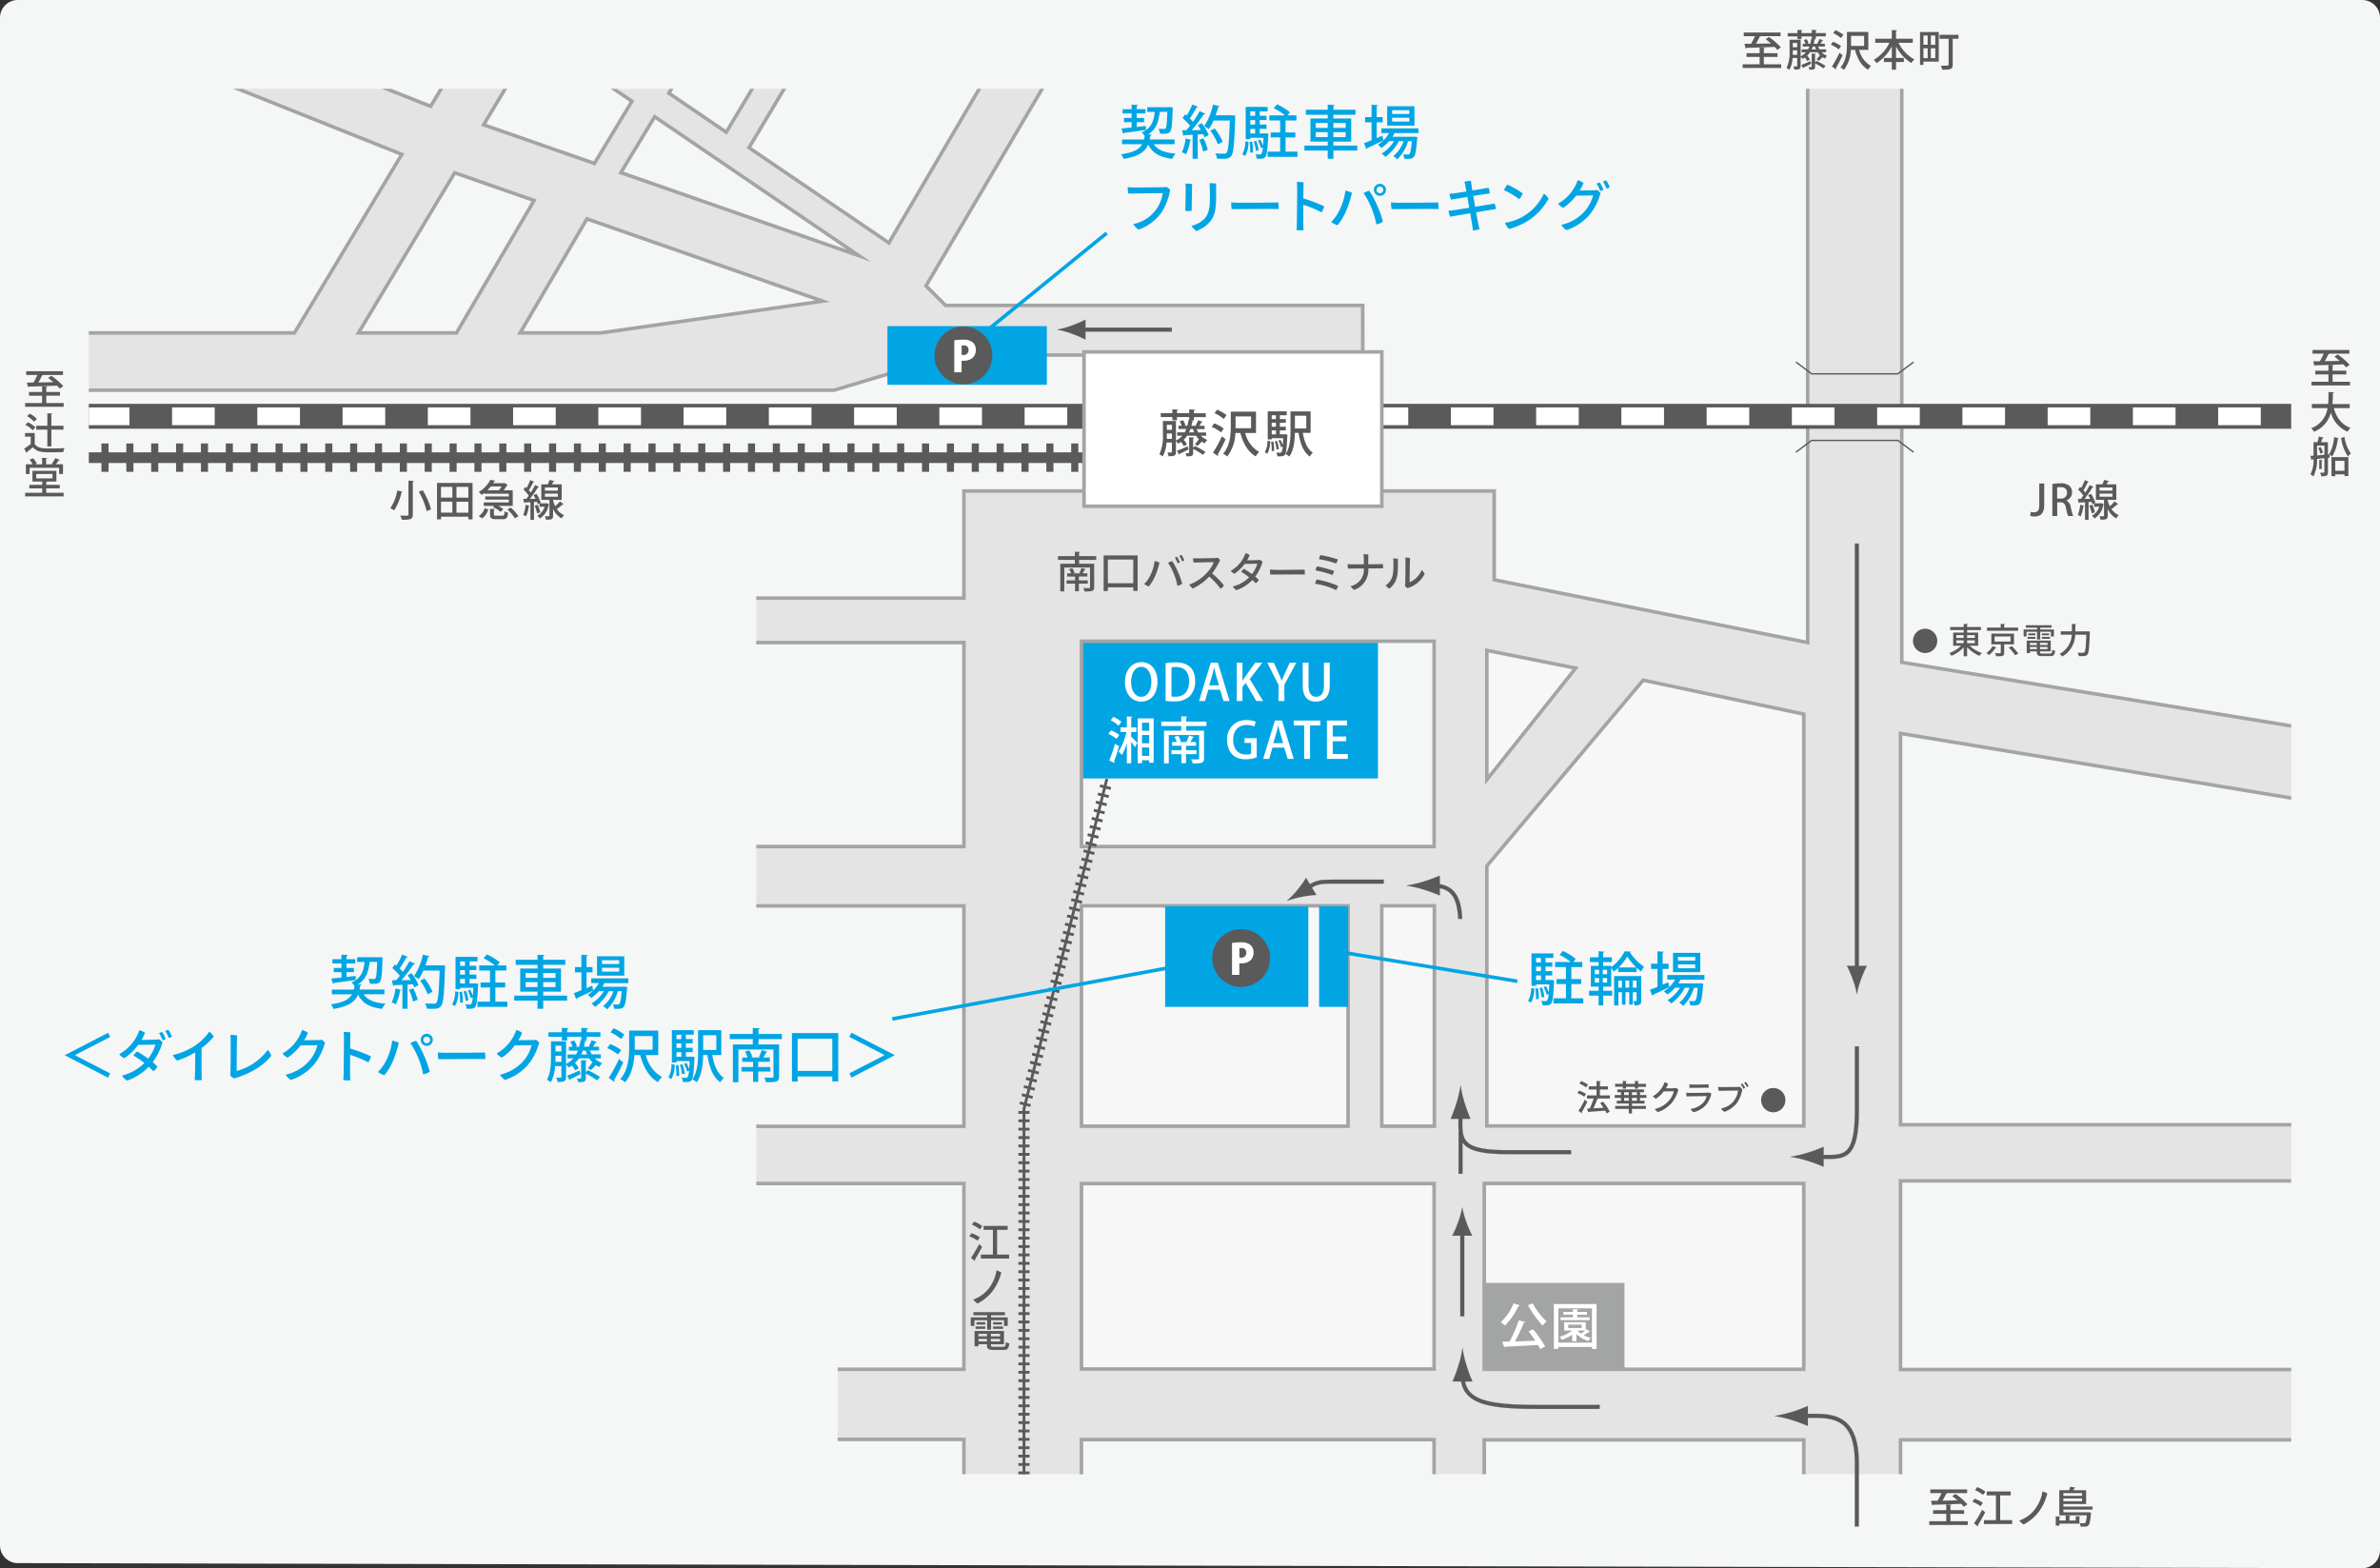<svg xmlns="http://www.w3.org/2000/svg" xmlns:xlink="http://www.w3.org/1999/xlink" width="670" height="441.45" viewBox="0 0 670 441.45"><rect x="0" y="0" width="670" height="441.45" fill="#333333" stroke="none"/><defs><clipPath id="a"><path d="M645,415l-620,.01V25H645Z" fill="none"/></clipPath></defs><path d="M664.99,441.45l-660-1.43a5.006,5.006,0,0,1-4.99-5V5A5,5,0,0,1,5,0H665a5,5,0,0,1,5,5V436.45A5,5,0,0,1,664.99,441.45Z" fill="#f5f6f6"/><g clip-path="url(#a)"><rect width="83.46" height="38.62" transform="translate(304.45 180.51)" fill="#01a5e4"/><path d="M672.07,229.12l.37-20.28-137.07-22.4V-5.34l-26.48.03V180.88l-88.25-17.66v-25H271.35v30.16H211.8v12.51h59.55v57.42H211.8v16.7h59.55v62.05H211.8v16.1h59.55v52.29H235.13V405.2h36.22v37.08h33.09V405.25h99.27v36.59h14.12V405.33h89.96v36.72h27.23V405.33H672.07V385.52H535.02v-53.1H672.07V316.61H535.02V206.46l137.05,22.67Zm-268.35,9.19H304.45v-57.8h99.27Z" fill="#e4e4e4"/><path d="M304.94,442.78H270.85V405.7H234.63V384.95h36.22V333.66H211.3v-17.1h59.55V255.51H211.3v-17.7h59.55V181.39H211.3V167.88h59.55V137.72H421.14v25.09l87.25,17.46V-5.809l27.48-.031V186.015l137.078,22.4-.378,20.717,0,.586-.578-.1L535.52,207.05V316.11H672.57v16.81H535.52v52.1H672.57v20.81H535.52v36.72H507.29V405.83H418.33v36.51H403.21V405.75H304.94Zm-33.09-1h32.09V404.75H404.21v36.59h13.12V404.83h90.96v36.72h26.23V404.83H671.57V386.02H534.52v-54.1H671.57V317.11H534.52V205.87l.582.1L671.58,228.542l.352-19.279-137.062-22.4V-4.839l-25.48.029v186.3l-.6-.12L420.14,163.63V138.72H271.85v30.16H212.3v11.51h59.55v58.42H212.3v15.7h59.55v63.05H212.3v15.1h59.55v53.29H235.63V404.7h36.22ZM404.22,238.81H303.95v-58.8H404.22Zm-99.27-1h98.27v-56.8H304.95Z" fill="#a3a4a4"/><path d="M317.49,1.5H0v-3H317.49Z" transform="translate(0.56 128.83)" fill="#5a5a5a"/><path d="M317,4h-2V-4h2Zm-7,0h-2V-4h2Zm-7,0h-2V-4h2Zm-7,0h-2V-4h2Zm-7,0h-2V-4h2Zm-7,0h-2V-4h2Zm-7,0h-2V-4h2Zm-7,0h-2V-4h2Zm-7,0h-2V-4h2Zm-7,0h-2V-4h2Zm-7,0h-2V-4h2Zm-7,0h-2V-4h2Zm-7,0h-2V-4h2Zm-7,0h-2V-4h2Zm-7,0h-2V-4h2Zm-7,0h-2V-4h2Zm-7,0h-2V-4h2Zm-7,0h-2V-4h2Zm-7,0h-2V-4h2Zm-7,0h-2V-4h2Zm-7,0h-2V-4h2Zm-7,0h-2V-4h2Zm-7,0h-2V-4h2Zm-7,0h-2V-4h2Zm-7,0h-2V-4h2Zm-7,0h-2V-4h2Zm-7,0h-2V-4h2Zm-7,0h-2V-4h2Zm-7,0h-2V-4h2Zm-7,0h-2V-4h2Zm-7,0h-2V-4h2Zm-7,0H98V-4h2ZM93,4H91V-4h2ZM86,4H84V-4h2ZM79,4H77V-4h2ZM72,4H70V-4h2ZM65,4H63V-4h2ZM58,4H56V-4h2ZM51,4H49V-4h2ZM44,4H42V-4h2ZM37,4H35V-4h2ZM30,4H28V-4h2ZM23,4H21V-4h2ZM16,4H14V-4h2ZM9,4H7V-4H9ZM2,4H0V-4H2Z" transform="translate(0.56 128.83)" fill="#5a5a5a"/><path d="M195.18-.57,181.9,21.88,149.47-.87l-9.79-.05L121.24,29.93,0-18.13.04-1.72,113.12,43.45,82.89,93.71H-2.39l.35,16.13H234.8l32.95-9.89H383.64l-.02-13.97H266.19l-5.52-5.51L308.7-.97H290.91L250.23,68.37l-39.38-26.8L236.15-.72l-9.18.27L204.45,37.22,188.3,26.23,204.12-.46ZM151.1,10.26,177.9,28.5,167.33,46.01,136.14,35.13l14.95-24.87ZM100.9,93.71l27.11-45.07,22.34,7.8L128.5,93.71Zm68.22,0h-22.7l18.81-32.09L231.6,84.78l-62.47,8.93Zm5.66-45.11,9.52-15.74,57.51,39.13L174.78,48.6Z" fill="#e4e4e4"/><path d="M-.5-18.867,121.029,29.308,139.4-1.421l10.232.052.128.09,31.988,22.44L194.9-1.074l10.094.124L188.97,26.081l15.323,10.427L226.681-.942l10.366-.3L211.521,41.422l38.548,26.234L290.624-1.47h18.952l-.445.754L261.3,80.39l5.1,5.09H384.119l.021,14.97H267.823l-32.95,9.89H-2.529L-2.9,93.21H82.607L112.388,43.7-.459-1.381ZM121.451,30.551l-.4-.157L.5-17.393.539-2.059,113.852,43.2,83.173,94.21H-1.879l.328,15.13H234.727l32.95-9.89H383.139l-.019-12.97H265.983l-5.941-5.93L307.825-.47H291.2L250.391,69.084,210.179,41.718,235.252-.193l-7.994.235-22.651,37.89L187.63,26.379,203.249.029l-7.786-.1L182.055,22.6l-.442-.31-32.3-22.66-9.348-.048ZM150.807,9.76h.447l27.319,18.593L167.548,46.616,135.395,35.4Zm26.42,18.887L151.249,10.966,136.885,34.86,167.112,45.4Zm6.918,3.5,61.087,41.564-71.2-24.845Zm54.243,38.116-53.933-36.7-8.928,14.761Zm-110.6-22.232,23.3,8.134-22.3,38.042H100.016Zm21.82,8.678-21.382-7.466L101.784,93.21h26.429Zm15.4,4.3,68.7,23.972L169.166,94.21H145.547ZM229.5,84.576,165.453,62.228,147.293,93.21h21.8Z" fill="#a3a4a4"/><path d="M671.76,3.5H0v-7H671.76Z" transform="translate(0.31 117.19)" fill="#5a5a5a"/><path d="M660,2.5H648v-5h12Zm-24,0H624v-5h12Zm-24,0H600v-5h12Zm-24,0H576v-5h12Zm-24,0H552v-5h12Zm-24,0H528v-5h12Zm-24,0H504v-5h12Zm-24,0H480v-5h12Zm-24,0H456v-5h12Zm-24,0H432v-5h12Zm-24,0H408v-5h12Zm-24,0H384v-5h12Zm-24,0H360v-5h12Zm-24,0H336v-5h12Zm-24,0H312v-5h12Zm-24,0H288v-5h12Zm-24,0H264v-5h12Zm-24,0H240v-5h12Zm-24,0H216v-5h12Zm-24,0H192v-5h12Zm-24,0H168v-5h12Zm-24,0H144v-5h12Zm-24,0H120v-5h12Zm-24,0H96v-5h12Zm-24,0H72v-5H84Zm-24,0H48v-5H60Zm-24,0H24v-5H36Zm-24,0H0v-5H12Z" transform="translate(0.44 117.19)" fill="#fff"/><rect width="99.27" height="52.21" transform="translate(304.45 333.17)" fill="#f7f7f7"/><path d="M-.5-.5H99.77V52.71H-.5ZM98.77.5H.5V51.71H98.77Z" transform="translate(304.45 333.17)" fill="#a3a4a4"/><rect width="75.04" height="62.06" transform="translate(304.45 254.97)" fill="#f7f7f7"/><path d="M-.5-.5H75.54V62.56H-.5ZM74.54.5H.5V61.56H74.54Z" transform="translate(304.45 254.97)" fill="#a3a4a4"/><rect width="14.81" height="62.06" transform="translate(388.99 254.97)" fill="#f7f7f7"/><path d="M-.5-.5H15.31V62.56H-.5ZM14.31.5H.5V61.56H14.31Z" transform="translate(388.99 254.97)" fill="#a3a4a4"/><rect width="40.31" height="28.3" transform="translate(328 255.13)" fill="#01a5e4"/><path d="M418.56,183.08l25.01,5.01-25.01,31.4Z" fill="#f7f7f7"/><path d="M418.06,182.47l26.412,5.291L418.06,220.92Zm24.608,5.949L419.06,183.69v34.37Z" fill="#a3a4a4"/><path d="M462.56,191.47l-44,52.3v73.19h89.23V201.03Z" fill="#f7f7f7"/><path d="M462.37,190.919l45.92,9.706V317.46H418.06V243.588Zm44.92,10.517-44.54-9.414-43.69,51.931V316.46h88.23Z" fill="#a3a4a4"/><rect width="89.96" height="52.31" transform="translate(417.83 333.15)" fill="#f7f7f7"/><path d="M-.5-.5H90.46V52.81H-.5ZM89.46.5H.5V51.81H89.46Z" transform="translate(417.83 333.15)" fill="#a3a4a4"/><rect width="38.28" height="23.11" transform="translate(418.53 361.64)" fill="#a3a4a4"/><path d="M-.5-.5H38.78V23.61H-.5ZM37.78.5H.5V22.61H37.78Z" transform="translate(418.53 361.64)" fill="#a3a4a4"/><rect width="31.66" height="18.76" transform="translate(505.46 105.17)" fill="none"/><path d="M534.335,105.425h-24.39l-4.482-3.359.234-.312,4.378,3.281h24.13l4.378-3.281.234.312Z" fill="#5a5a5a"/><path d="M538.583,127.446l-4.378-3.271h-24.13l-4.378,3.271-.233-.312,4.482-3.349h24.39l4.482,3.349Z" fill="#5a5a5a"/><path d="M288.655,439.15h-.79V312.131l.012-.047,23.34-92.93.766.192-23.328,92.883Z" fill="#5a5a5a"/><path d="M289.83,433.89h-3.14v-.79h3.14Zm0-2.36h-3.14v-.79h3.14Zm0-2.36h-3.14v-.79h3.14Zm0-2.36h-3.14v-.79h3.14Zm0-2.36h-3.14v-.79h3.14Zm0-2.36h-3.14v-.79h3.14Zm0-2.36h-3.14v-.79h3.14Zm0-2.36h-3.14v-.79h3.14Zm0-2.36h-3.14v-.79h3.14Zm0-2.36h-3.14v-.79h3.14Zm0-2.36h-3.14v-.79h3.14Zm0-2.36h-3.14v-.79h3.14Zm0-2.36h-3.14v-.79h3.14Zm0-2.36h-3.14v-.79h3.14Zm0-2.36h-3.14v-.79h3.14Zm0-2.36h-3.14v-.79h3.14Zm0-2.36h-3.14v-.79h3.14Zm0-2.36h-3.14v-.79h3.14Zm0-2.36h-3.14v-.79h3.14Zm0-2.36h-3.14v-.79h3.14Zm0-2.36h-3.14v-.79h3.14Zm0-2.36h-3.14v-.79h3.14Zm0-2.36h-3.14v-.79h3.14Zm0-2.36h-3.14v-.79h3.14Zm0-2.36h-3.14v-.79h3.14Zm0-2.36h-3.14v-.79h3.14Zm0-2.36h-3.14v-.79h3.14Zm0-2.36h-3.14v-.79h3.14Zm0-2.36h-3.14v-.79h3.14Zm0-2.36h-3.14v-.79h3.14Zm0-2.36h-3.14v-.79h3.14Zm0-2.36h-3.14v-.79h3.14Zm0-2.36h-3.14v-.79h3.14Zm0-2.36h-3.14v-.79h3.14Zm0-2.36h-3.14v-.79h3.14Zm0-2.36h-3.14v-.79h3.14Zm0-2.36h-3.14v-.79h3.14Zm0-2.36h-3.14v-.79h3.14Zm0-2.36h-3.14v-.79h3.14Zm0-2.36h-3.14v-.79h3.14Zm0-2.36h-3.14v-.79h3.14Zm0-2.36h-3.14v-.79h3.14Zm0-2.36h-3.14v-.79h3.14Zm0-2.36h-3.14v-.79h3.14Zm0-2.36h-3.14v-.79h3.14Zm0-2.36h-3.14v-.79h3.14Zm0-2.36h-3.14v-.79h3.14Zm0-2.36h-3.14v-.79h3.14Zm0-2.36h-3.14v-.79h3.14Zm0-2.36h-3.14v-.79h3.14Zm0-2.36h-3.14v-.79h3.14Zm0-2.36h-3.14v-.79h3.14Zm.2-1.944-3.044-.77.194-.766,3.044.77Zm.579-2.288-3.044-.77.194-.766,3.044.77Zm.579-2.288-3.044-.77.194-.766,3.044.77Zm.579-2.288-3.044-.77.194-.766,3.044.77Zm.579-2.288-3.044-.77.194-.766,3.044.77Zm.579-2.288-3.044-.77.194-.766,3.044.77Zm.579-2.288-3.044-.77.194-.766,3.044.77Zm.579-2.288-3.044-.77.194-.766,3.044.77Zm.579-2.288-3.044-.77.194-.766,3.044.77Zm.579-2.288-3.044-.77.194-.766,3.044.77Zm.579-2.288-3.044-.77.194-.766,3.044.77Zm.579-2.288-3.044-.77.194-.766,3.044.77Zm.579-2.288-3.044-.77.194-.766,3.044.77Zm.579-2.288-3.044-.77.194-.766,3.044.77Zm.579-2.288-3.044-.77.194-.766,3.044.77Zm.579-2.288-3.044-.77.194-.766,3.044.77Zm.579-2.288-3.044-.77.194-.766,3.044.77Zm.579-2.288-3.044-.77.194-.766,3.044.77Zm.579-2.288-3.044-.77.194-.766,3.044.77Zm.579-2.288-3.044-.77.194-.766,3.044.77Zm.579-2.288-3.044-.77.194-.766,3.044.77Zm.579-2.288-3.044-.77.194-.766,3.044.77Zm.579-2.288-3.044-.77.194-.766,3.044.77Zm.579-2.288-3.044-.77.194-.766,3.044.77Zm.579-2.288-3.044-.77.194-.766,3.044.77Zm.579-2.288-3.044-.77.194-.766,3.044.77Zm.579-2.288-3.044-.77.194-.766,3.044.77Zm.579-2.288-3.044-.77.194-.766,3.044.77Zm.579-2.288-3.044-.77.194-.766,3.044.77Zm.579-2.288-3.044-.77.194-.766,3.044.77Zm.579-2.288-3.044-.77.194-.766,3.044.77Zm.579-2.288-3.044-.77.194-.766,3.044.77Zm.579-2.288-3.044-.77.194-.766,3.044.77Zm.579-2.288-3.044-.77.194-.766,3.044.77Zm.579-2.288-3.044-.77.194-.766,3.044.77Zm.579-2.288-3.044-.77.194-.766,3.044.77Zm.579-2.288-3.044-.77.194-.766,3.044.77Zm.579-2.288-3.044-.77.194-.766,3.044.77Zm.579-2.288-3.044-.77.194-.766,3.044.77Zm.579-2.288-3.044-.77.194-.766,3.044.77Z" fill="#5a5a5a"/><path d="M329.88,92.22H305.56V90a37.828,37.828,0,0,1-3.8,1.65,24.812,24.812,0,0,1-4.14,1.14,24.151,24.151,0,0,1,4.14,1.13,34.75,34.75,0,0,1,3.8,1.65V93.33h24.32Z" fill="#5a5a5a"/><path d="M305.585,89.96V92.2H329.9v1.16h-24.32v2.258l-.037-.021a35.074,35.074,0,0,0-3.8-1.648,24.114,24.114,0,0,0-4.135-1.129v-.049a24.753,24.753,0,0,0,4.135-1.139,34.584,34.584,0,0,0,3.465-1.49Zm24.27,2.285h-24.32V90.04l-.3.142a34.626,34.626,0,0,1-3.469,1.492,25.768,25.768,0,0,1-3.988,1.116,25.219,25.219,0,0,1,3.988,1.107,35.184,35.184,0,0,1,3.767,1.631V93.305h24.32Z" fill="#5a5a5a"/><rect width="83.83" height="43.43" transform="translate(305.17 99.07)" fill="#fff"/><path d="M-.5-.5H84.33V43.93H-.5ZM83.33.5H.5V42.93H83.33Z" transform="translate(305.17 99.07)" fill="#a3a4a4"/><rect width="44.88" height="16.53" transform="translate(249.82 91.79)" fill="#01a5e4"/><rect width="8.17" height="28.3" transform="translate(371.35 255.13)" fill="#01a5e4"/><path d="M.316,31.108l-.631-.776L37.444-.388l.631.776Z" transform="translate(273.79 65.62)" fill="#01a5e4"/><rect width="4" height="170.15" transform="translate(208.9 166.59)" fill="#f5f6f6"/><rect width="4" height="24.43" transform="translate(231.82 382.59)" fill="#f5f6f6"/></g><path d="M541.95,176.99a3.42,3.42,0,1,1-3.42,3.42A3.418,3.418,0,0,1,541.95,176.99Z" fill="#5a5a5a"/><path d="M499.2,306.27a3.42,3.42,0,1,1-3.42,3.42A3.418,3.418,0,0,1,499.2,306.27Z" fill="#5a5a5a"/><path d="M575.46,142.23c0,2.41-1.15,3.17-2.75,3.17a3.726,3.726,0,0,1-1.19-.18l.17-1.15a2.8,2.8,0,0,0,.91.14c.92,0,1.48-.41,1.48-2.03v-6.07h1.39v6.12Z" fill="#5a5a5a"/><path d="M581.67,140.91a2.3,2.3,0,0,1,1.28,1.86,15.577,15.577,0,0,0,.68,2.49H582.2a11.9,11.9,0,0,1-.57-2.19c-.25-1.22-.69-1.68-1.66-1.68h-.84v3.87h-1.37v-9.02a12.672,12.672,0,0,1,2.22-.19,3.709,3.709,0,0,1,2.6.73,2.306,2.306,0,0,1,.73,1.79,2.424,2.424,0,0,1-1.64,2.32v.02Zm-1.62-.56a1.647,1.647,0,0,0,1.86-1.64c0-1.18-.84-1.59-1.83-1.59a4.652,4.652,0,0,0-.97.08v3.14h.93Z" fill="#5a5a5a"/><path d="M586.74,142.37c-.02.12-.13.14-.25.13a10.2,10.2,0,0,1-.75,2.86,5.055,5.055,0,0,0-.81-.39,10.448,10.448,0,0,0,.68-2.86Zm2.26-.45a5.086,5.086,0,0,0-.22-.66l-.82.06v5.01h-1v-4.95c-.6.02-1.14.06-1.57.07a.221.221,0,0,1-.2.17l-.24-1.17h.84c.23-.29.47-.61.69-.94a10.384,10.384,0,0,0-1.46-1.7l.56-.75c.11.1.21.19.32.3a16.427,16.427,0,0,0,1-2.22l1.15.48a.329.329,0,0,1-.29.11,18.267,18.267,0,0,1-1.25,2.27,6.2,6.2,0,0,1,.55.66c.47-.73.9-1.48,1.22-2.11l1.11.51a.387.387,0,0,1-.31.11,29.345,29.345,0,0,1-2.27,3.27l1.6-.02a11.483,11.483,0,0,0-.57-1.05l.82-.35a10.44,10.44,0,0,1,1.22,2.51l-.88.41Zm.01.17a12.179,12.179,0,0,1,.74,2.11c-.25.08-.49.18-.9.32a12.733,12.733,0,0,0-.69-2.16l.85-.27Zm2.6-.43.62.25a.2.2,0,0,1-.11.14,5.64,5.64,0,0,1-2.51,3.91,4.041,4.041,0,0,0-.71-.78,4.414,4.414,0,0,0,2.07-2.54h-1.46v-.96h1.91l.18-.02Zm1.72-.94a5.909,5.909,0,0,0,.6,1.79,13.391,13.391,0,0,0,1.36-1.36c.91.72.97.75,1.03.79a.3.3,0,0,1-.31.07,18.117,18.117,0,0,1-1.61,1.29,4.937,4.937,0,0,0,2.04,1.72,3.967,3.967,0,0,0-.69.91,5.712,5.712,0,0,1-2.41-2.68v1.92c0,.99-.36,1.13-2.02,1.13a4.39,4.39,0,0,0-.29-.98c.24,0,.48.01.67.01.61,0,.61-.01.61-.18v-4.44h-2.29v-4.37h1.83a9.79,9.79,0,0,0,.48-1.24l1.4.32c-.04.1-.13.13-.29.14-.11.23-.26.5-.42.78h2.75v4.37h-2.43Zm-2.29-3.48v.87h3.64v-.87Zm0,1.71v.88h3.64v-.88Z" fill="#5a5a5a"/><path d="M113.32,138.4c-.02.1-.13.17-.29.16a14.361,14.361,0,0,1-2.08,5.1,6.12,6.12,0,0,0-1.09-.6,11.853,11.853,0,0,0,1.96-4.97l1.49.31Zm1.66-3.1,1.53.08c-.01.11-.08.18-.3.22v9.22c0,1.27-.45,1.52-3.09,1.49a5.189,5.189,0,0,0-.45-1.18c.53.02,1.08.04,1.47.04.74,0,.85,0,.85-.33v-9.53Zm5.13,8.58a20.377,20.377,0,0,0-2.21-5.46L119,138a20.122,20.122,0,0,1,2.34,5.39l-1.23.49Z" fill="#5a5a5a"/><path d="M123.02,135.95h10.01v10.26h-1.18v-.75h-7.69v.75h-1.13V135.95Zm4.33,1.1h-3.2v3.03h3.2Zm-3.2,4.17v3.09h3.2v-3.09Zm7.7-1.13v-3.03H128.5v3.03Zm-3.35,4.23h3.35v-3.09H128.5Z" fill="#5a5a5a"/><path d="M136.4,138.96v-.23c-.26.2-.54.41-.82.6a3.708,3.708,0,0,0-.81-.82,8.667,8.667,0,0,0,3.26-3.43l1.4.24c-.02.11-.12.17-.29.17-.1.17-.2.35-.32.53h3.06l.18-.05.88.54a.32.32,0,0,1-.21.12,13.6,13.6,0,0,1-.96,1.39h2.57v4.39h-4.07a7.024,7.024,0,0,1,1.41.92l-.75.79a7.563,7.563,0,0,0-2.15-1.35l.36-.36h-2.95v-.97h7.04v-.8h-6.64v-.88h6.64v-.78h-6.81Zm1.05,4.45a4.471,4.471,0,0,1-1.74,2.52l-.94-.67a3.9,3.9,0,0,0,1.67-2.22l1.02.37Zm2.99-5.4a8.068,8.068,0,0,0,.78-1.08h-3.05a11.81,11.81,0,0,1-.96,1.08h3.23Zm-1.4,6.8c0,.31.11.36.65.36h1.76c.45,0,.54-.16.58-1.25a3.1,3.1,0,0,0,.99.39c-.13,1.48-.44,1.84-1.48,1.84h-1.97c-1.31,0-1.62-.31-1.62-1.33v-1.61l1.37.08c-.01.1-.08.17-.27.19v1.33Zm5.9,1.11a11.01,11.01,0,0,0-2.11-2.49l.94-.54a11.334,11.334,0,0,1,2.19,2.44Z" fill="#5a5a5a"/><path d="M149.1,142.37c-.02.12-.13.14-.25.13a10.2,10.2,0,0,1-.75,2.86,5.054,5.054,0,0,0-.81-.39,10.448,10.448,0,0,0,.68-2.86Zm2.26-.45a5.084,5.084,0,0,0-.22-.66l-.82.06v5.01h-1v-4.95c-.6.02-1.14.06-1.57.07a.221.221,0,0,1-.2.17l-.24-1.17h.84c.23-.29.47-.61.69-.94a10.385,10.385,0,0,0-1.46-1.7l.56-.75c.11.1.21.19.32.3a16.431,16.431,0,0,0,1-2.22l1.15.48a.329.329,0,0,1-.29.11,18.269,18.269,0,0,1-1.25,2.27,6.2,6.2,0,0,1,.55.66c.47-.73.9-1.48,1.22-2.11l1.11.51a.387.387,0,0,1-.31.11,29.345,29.345,0,0,1-2.27,3.27l1.6-.02a11.483,11.483,0,0,0-.57-1.05l.82-.35a10.441,10.441,0,0,1,1.22,2.51l-.88.41Zm.01.17a12.18,12.18,0,0,1,.74,2.11c-.25.08-.49.18-.9.32a12.737,12.737,0,0,0-.69-2.16l.85-.27Zm2.6-.43.62.25a.2.2,0,0,1-.11.14,5.64,5.64,0,0,1-2.51,3.91,4.041,4.041,0,0,0-.71-.78,4.414,4.414,0,0,0,2.07-2.54h-1.46v-.96h1.91l.18-.02Zm1.72-.94a5.908,5.908,0,0,0,.6,1.79,13.394,13.394,0,0,0,1.36-1.36c.91.72.97.75,1.03.79a.3.3,0,0,1-.31.07,18.122,18.122,0,0,1-1.61,1.29,4.937,4.937,0,0,0,2.04,1.72,3.966,3.966,0,0,0-.69.91,5.712,5.712,0,0,1-2.41-2.68v1.92c0,.99-.36,1.13-2.02,1.13a4.391,4.391,0,0,0-.29-.98c.24,0,.48.01.67.01.61,0,.61-.01.61-.18v-4.44h-2.29v-4.37h1.83a9.792,9.792,0,0,0,.48-1.24l1.4.32c-.04.1-.13.13-.29.14-.11.23-.26.5-.42.78h2.75v4.37H155.7Zm-2.29-3.48v.87h3.64v-.87Zm0,1.71v.88h3.64v-.88Z" fill="#5a5a5a"/><path d="M308.61,157.6h-4.83v1.1h4.24v6.58c0,1.11-.47,1.23-2.69,1.23a4.151,4.151,0,0,0-.38-.98c.39.01.82.02,1.15.02.69,0,.76,0,.76-.27v-5.54h-7.24v6.75h-1.14V158.7h4.11v-1.1h-4.75v-1.06h4.75V155.3l1.47.08c-.01.11-.08.17-.29.2v.96h4.83v1.06Zm-2.38,6.71h-2.51v2.14h-1.08v-2.14h-2.39v-.93h2.39V162.3h-2.22v-.9h1.11a8.3,8.3,0,0,0-.55-1.23l.9-.23a5.352,5.352,0,0,1,.63,1.34l-.41.12h2.07c-.12-.04-.23-.08-.32-.11a9.04,9.04,0,0,0,.6-1.41l1.19.33a.292.292,0,0,1-.27.12,10.905,10.905,0,0,1-.61,1.06h1.35v.9h-2.39v1.08h2.51v.93Z" fill="#5a5a5a"/><path d="M310.69,156.36h9.57v9.98h-1.23v-1h-7.16v1.05h-1.18V156.37Zm1.18,7.82h7.16v-6.67h-7.16Z" fill="#5a5a5a"/><path d="M325.04,157.94a5.312,5.312,0,0,1,1.36.42,20.437,20.437,0,0,1-1.1,3.52,11.764,11.764,0,0,1-1.88,3.19,3.64,3.64,0,0,1-1.31-.68,8.882,8.882,0,0,0,1.98-3,11.6,11.6,0,0,0,.94-3.45Zm3.76.51a5.765,5.765,0,0,1,1.17-.51,18.37,18.37,0,0,1,1.57,2.88,22.246,22.246,0,0,1,1.27,3.51,3.37,3.37,0,0,1-1.37.56,16.8,16.8,0,0,0-1.1-3.63,15.486,15.486,0,0,0-1.53-2.81Zm3.34-.18a1.788,1.788,0,0,1-.62.29,9.277,9.277,0,0,0-.78-1.58,3.1,3.1,0,0,1,.6-.27,8.524,8.524,0,0,1,.8,1.56Zm1.26-.52a1.991,1.991,0,0,1-.62.27,8.784,8.784,0,0,0-.78-1.53,2.1,2.1,0,0,1,.6-.27A6.757,6.757,0,0,1,333.4,157.75Z" fill="#5a5a5a"/><path d="M344.56,164.78a3.2,3.2,0,0,1-.97.97,19.65,19.65,0,0,0-3.17-3.44,15.369,15.369,0,0,1-4.66,3.37,5.3,5.3,0,0,1-.98-1.11,12.76,12.76,0,0,0,5.02-3.37,9.949,9.949,0,0,0,1.92-2.96c-1.04.01-4.84.1-5.71.14a6.86,6.86,0,0,1-.17-1.25,11.015,11.015,0,0,0,1.16.05c.5,0,4.47-.06,5.13-.1a5.354,5.354,0,0,0,.66-.07,2.8,2.8,0,0,1,.67.66,17.255,17.255,0,0,1-2.25,3.74,23.1,23.1,0,0,1,3.35,3.38Z" fill="#5a5a5a"/><path d="M353.94,157.66a3.043,3.043,0,0,0,.76-.07,3.211,3.211,0,0,1,.72.58,13.067,13.067,0,0,1-2.06,4.15q.54.45.99.9a2.254,2.254,0,0,1-.87.97,11.63,11.63,0,0,0-.93-.92,11.238,11.238,0,0,1-4.47,2.87,3.549,3.549,0,0,1-1.04-1.04,9.994,9.994,0,0,0,4.61-2.59,19.975,19.975,0,0,0-2.27-1.56,4.118,4.118,0,0,1,.79-.82,21.34,21.34,0,0,1,2.27,1.48,9.156,9.156,0,0,0,1.52-2.92l-3.58.05a11.321,11.321,0,0,1-2.87,2.77,2.65,2.65,0,0,1-1.05-.84,8.925,8.925,0,0,0,4.16-4.95,3.06,3.06,0,0,1,1.18.55,10.938,10.938,0,0,1-.73,1.45c2.52-.02,2.87-.06,2.87-.06Z" fill="#5a5a5a"/><path d="M359.3,160.42c2.68.01,6.85-.04,7.96-.06a6.926,6.926,0,0,1,.05,1.37c-1.69-.07-8.2.02-9.69.01a8.927,8.927,0,0,1-.11-1.4c.33.02,1.12.07,1.79.07Z" fill="#5a5a5a"/><path d="M376.69,164.93a3.679,3.679,0,0,1-.57,1.18,21.451,21.451,0,0,0-5.91-1.79,4,4,0,0,1,.47-1.19,26.313,26.313,0,0,1,6.02,1.8Zm-1.13-4.21a4.515,4.515,0,0,1-.45,1.14,26.858,26.858,0,0,0-4.78-1.28,4.661,4.661,0,0,1,.42-1.15A36.138,36.138,0,0,1,375.56,160.72Zm1.07-3.25a5.233,5.233,0,0,1-.48,1.16,29.18,29.18,0,0,0-4.85-1.22,4.76,4.76,0,0,1,.43-1.16,35.651,35.651,0,0,1,4.9,1.22Z" fill="#5a5a5a"/><path d="M385.19,158.85c1.48-.01,2.8-.04,3.06-.04s.76-.02,1.04-.04a5.7,5.7,0,0,1,.05,1.24c-.29,0-.61-.01-.94-.01-.31,0-1.68.01-3.2.02a5.927,5.927,0,0,1-3.96,6.03,3.133,3.133,0,0,1-1.03-1.05,4.737,4.737,0,0,0,3.73-4.97c-1.56.01-3.02.02-3.37.02-.29,0-.76.01-1.1.02a9.056,9.056,0,0,1-.11-1.25c.35.02.66.02,1.06.04.32.01,1.88,0,3.51-.01v-1.24h0a8.631,8.631,0,0,0-.1-1.58,10.021,10.021,0,0,1,1.37.06c-.02.39-.02.96-.02,1.31v1.43Z" fill="#5a5a5a"/><path d="M392.27,158.48a10.3,10.3,0,0,0-.08-1.27,10.194,10.194,0,0,1,1.34.1c0,4.25.13,6.25-2.37,8.4a3.52,3.52,0,0,1-1.11-.92,3.821,3.821,0,0,0,.75-.59c1.42-1.43,1.47-2.94,1.47-5.72Zm3.24,6.51a2.308,2.308,0,0,0,.08-.68c.04-.92.08-4.6.07-6.37,0-.39-.02-.73-.04-.99a10.558,10.558,0,0,1,1.33.13c-.07.87-.13,5.83-.13,6.83a6.366,6.366,0,0,0,3.39-3.45,3.529,3.529,0,0,1,.84,1.09,7.848,7.848,0,0,1-4.27,3.83c-.18.06-.35.13-.54.2a4.959,4.959,0,0,1-.74-.6Z" fill="#5a5a5a"/><path d="M339.55,122.66h-1.48a4.961,4.961,0,0,0,1.82,1.19,4.366,4.366,0,0,0-.72.93,5.3,5.3,0,0,1-.78-.41h-.14a9.23,9.23,0,0,1-1.12,1.14l-.76-.45a10.45,10.45,0,0,0,1.07-1.38l.21.11a5.808,5.808,0,0,1-.95-1.13h-2.5a7.39,7.39,0,0,1-.99,1.16,4.066,4.066,0,0,1,.93,1.27l-.88.52a5.275,5.275,0,0,0-.8-1.19,8.851,8.851,0,0,1-.8.47,5.487,5.487,0,0,0-.61-.73v3.03c0,1.06-.42,1.27-2.09,1.24a3.7,3.7,0,0,0-.32-1.06c1.27.04,1.27.01,1.27-.2v-2.61h-1.52a9.965,9.965,0,0,1-1.06,3.95,3.855,3.855,0,0,0-.96-.62,11.64,11.64,0,0,0,1-5.53v-3.85h3.68v5.5a5.561,5.561,0,0,0,1.78-1.35h-1.45v-.95h2.12a6.922,6.922,0,0,0,.45-.95h-2.2v-.92h.9a5.226,5.226,0,0,0-.56-1.24l.96-.3a4.865,4.865,0,0,1,.65,1.4l-.41.14h.97a12.7,12.7,0,0,0,.32-1.65l.2.03v-.82h-3.44v.9h-1.31v-.9h-3.27v-1.1h3.27v-1.07l1.65.1c-.01.11-.11.2-.34.23v.75h3.44v-1.07l1.67.1c-.01.13-.11.2-.34.23v.75h3.33v1.1h-3.33v.88h-.93l.78.11c-.03.11-.11.17-.28.18a12.4,12.4,0,0,1-.27,1.27h1.35l-.16-.06a13.523,13.523,0,0,0,.69-1.52l1.27.44a.339.339,0,0,1-.31.13c-.16.28-.38.68-.61,1.02h1.47v.92h-2.24a5.989,5.989,0,0,0,.47.95h2.2v.95Zm-11.07-.64c0,.8,0,1.1-.03,1.51h1.47v-1.51Zm1.44-2.44h-1.44v1.41h1.44Zm1.41,7.31c.79-.28,1.89-.76,3.02-1.26l.24.89c-.93.45-1.88.93-2.51,1.23a.274.274,0,0,1-.16.25l-.59-1.12Zm4.55-.86.48-.48a21.413,21.413,0,0,1,3.02,1.68l-.75.8a21.31,21.31,0,0,0-2.75-1.67v1.09c0,.86-.28,1.02-1.86,1.02a3.139,3.139,0,0,0-.31-.89c1.04.04,1.04,0,1.04-.16V123.1l1.43.07c-.03.1-.1.18-.3.2v2.65Zm-.74-5.27c-.13.32-.25.65-.4.95h1.45a7.2,7.2,0,0,1-.37-.95h-.69Z" fill="#5a5a5a"/><path d="M341.82,119.17a11.222,11.222,0,0,1,2.68,1.45l-.75,1.1a11.213,11.213,0,0,0-2.64-1.55l.71-1Zm-.33,8.24a41.516,41.516,0,0,0,2.51-4.6l1.02.85a45.185,45.185,0,0,1-2.22,4.28.378.378,0,0,1,.1.24.372.372,0,0,1-.07.2l-1.34-.96Zm1.16-12.08a11.53,11.53,0,0,1,2.64,1.52l-.78,1.1a10.858,10.858,0,0,0-2.6-1.64l.73-.99Zm10.93,6.55h-3.05a8.388,8.388,0,0,0,3.97,5.35,5.189,5.189,0,0,0-1,1.24c-2.17-1.24-3.53-3.64-4.32-6.59h-1.41a11.316,11.316,0,0,1-2.29,6.63,4.487,4.487,0,0,0-1.16-.79c1.98-2.2,2.16-5.41,2.16-7.75v-4.08h7.1v5.98Zm-5.75-4.66v3.33h4.36v-3.33Z" fill="#5a5a5a"/><path d="M357.58,124.21a7.344,7.344,0,0,1-.8,3.51l-.72-.41a6.727,6.727,0,0,0,.75-3.25l.78.14Zm4.22-1.95.64.07a1.733,1.733,0,0,1-.04.37c-.17,3.57-.32,4.87-.69,5.31-.27.34-.54.45-1.44.45-.21,0-.44,0-.68-.01a2.878,2.878,0,0,0-.28-1.07,7.722,7.722,0,0,0,1.03.06.468.468,0,0,0,.41-.16,3.594,3.594,0,0,0,.34-1.58l-.47.18a7.549,7.549,0,0,0-.75-1.86l.58-.2a7.482,7.482,0,0,1,.66,1.45h.01c.04-.51.08-1.14.11-1.92h-3.22v.34h-1.13V115.8h5.35v1.1H360.3v1.07h1.67v1.04H360.3v1.1h1.67v1.04H360.3v1.12h1.5ZM358,127a15.421,15.421,0,0,0-.17-2.64l.65-.07a16.358,16.358,0,0,1,.2,2.61Zm1.2-10.1h-1.19v1.07h1.19Zm0,3.21v-1.1h-1.19v1.1Zm-1.19,1.05v1.12h1.19v-1.12Zm1.47,2.95a10.313,10.313,0,0,1,.55,2.3l-.66.14a9.773,9.773,0,0,0-.51-2.31l.62-.13Zm9.47-2.26h-2.2c.44,2.47,1.26,4.56,2.84,5.58a4.094,4.094,0,0,0-.88,1.09c-1.82-1.3-2.68-3.67-3.15-6.66h-1.03c-.04,2.16-.31,4.87-1.55,6.65a5.045,5.045,0,0,0-1.09-.69c1.3-1.83,1.4-4.5,1.4-6.56v-5.45h5.66v6.06Zm-1.21-4.83h-3.2v3.6h3.2Z" fill="#5a5a5a"/><path d="M549.06,428.23h4.9v1.05H543.11v-1.05h4.78v-2.07H544.2v-1.04h3.69v-1.61l1.45.08c-.01.11-.08.17-.27.2v1.33h3.85v1.04h-3.85v2.07Zm3.77-4.08a7.388,7.388,0,0,0-.74-.82c-2.93.12-6.01.23-7.93.26a.233.233,0,0,1-.21.18l-.36-1.3c.55,0,1.18-.01,1.89-.02a23.551,23.551,0,0,0,1.08-2.13h-3.15v-1.05h10.36v1.05h-5.56a.375.375,0,0,1-.3.1,16.759,16.759,0,0,1-1.09,2.01c1.33-.01,2.78-.05,4.23-.08-.49-.42-1-.84-1.47-1.18l.92-.63a20.621,20.621,0,0,1,3.35,2.92l-1,.72Z" fill="#5a5a5a"/><path d="M555.82,421.89a9.5,9.5,0,0,1,2.37,1.14l-.61.96a10.824,10.824,0,0,0-2.34-1.23l.59-.86Zm-.11,6.95a32.563,32.563,0,0,0,2.29-3.86l.84.75c-.63,1.25-1.42,2.65-2.03,3.6a.261.261,0,0,1,.06.18.279.279,0,0,1-.06.18Zm.89-10.21a9.054,9.054,0,0,1,2.32,1.27l-.67.92a9.924,9.924,0,0,0-2.26-1.35Zm6.46,9.29h3.38v1.1H558.5v-1.1h3.38v-6.97h-2.6v-1.1h6.76v1.1h-2.97v6.97Z" fill="#5a5a5a"/><path d="M573.97,425.53a12.211,12.211,0,0,1-4.31,3.61,4.432,4.432,0,0,1-1.21-1.11,9.453,9.453,0,0,0,4.46-3.25,10.9,10.9,0,0,0,2.07-4.93,4.592,4.592,0,0,1,1.37.57A14.619,14.619,0,0,1,573.97,425.53Z" fill="#5a5a5a"/><path d="M584.33,426.82l1.31.08c-.01.1-.08.16-.26.18v1.83h-5.62v.55h-1.04v-2.6l1.3.07c-.01.1-.08.16-.26.19v.91h1.76V426.6l1.33.08c-.01.1-.08.17-.27.19v1.16h1.76v-1.21Zm4.74-1.86h-8.21v.75h6.93l.25-.02.63.11c-.01.1-.04.2-.06.31-.17,2.07-.35,2.93-.67,3.27-.27.3-.61.37-1.39.37-.25,0-.54-.01-.84-.02a2.273,2.273,0,0,0-.29-.98,10.552,10.552,0,0,0,1.19.06.532.532,0,0,0,.41-.12c.18-.19.31-.75.44-2.13h-7.74V419.5h2.74a9.183,9.183,0,0,0,.35-.99l1.45.26a.289.289,0,0,1-.27.14c-.08.17-.2.38-.32.59h3.6v3.89h-6.4v.71h8.21v.86Zm-2.94-4.64h-5.27v.76h5.27Zm-5.27,2.28h5.27v-.79h-5.27Z" fill="#5a5a5a"/><path d="M496.53,18.09h4.9v1.05H490.58V18.09h4.78V16.02h-3.69V14.98h3.69V13.37l1.45.08c-.01.11-.08.17-.27.2v1.33h3.85v1.04h-3.85v2.07Zm3.78-4.07a7.387,7.387,0,0,0-.74-.82c-2.93.12-6.01.23-7.93.26a.232.232,0,0,1-.21.18l-.36-1.3c.55,0,1.18-.01,1.89-.02a23.541,23.541,0,0,0,1.08-2.13h-3.15V9.14h10.36v1.05h-5.56a.375.375,0,0,1-.3.1,16.756,16.756,0,0,1-1.09,2.01c1.33-.01,2.78-.05,4.23-.08-.49-.42-1-.84-1.47-1.18l.92-.63a20.625,20.625,0,0,1,3.35,2.92l-1,.72Z" fill="#5a5a5a"/><path d="M514.07,14.7h-1.25a3.99,3.99,0,0,0,1.54,1,3.623,3.623,0,0,0-.61.79,5.969,5.969,0,0,1-.66-.35h-.12a7.775,7.775,0,0,1-.94.97l-.65-.38a9,9,0,0,0,.91-1.17l.18.1a4.693,4.693,0,0,1-.8-.96h-2.11a6.112,6.112,0,0,1-.84.98,3.537,3.537,0,0,1,.79,1.08l-.74.44a3.942,3.942,0,0,0-.68-1,7.509,7.509,0,0,1-.68.39,4.5,4.5,0,0,0-.51-.62v2.57c0,.9-.36,1.08-1.77,1.05a3.32,3.32,0,0,0-.27-.9c1.08.04,1.08.01,1.08-.17V16.31h-1.29a8.529,8.529,0,0,1-.9,3.35,3.65,3.65,0,0,0-.81-.53,9.836,9.836,0,0,0,.85-4.68V11.19h3.12v4.66a4.663,4.663,0,0,0,1.51-1.15h-1.23v-.8h1.79a5.914,5.914,0,0,0,.38-.8H507.5v-.78h.76a4.455,4.455,0,0,0-.48-1.05l.81-.25a4.009,4.009,0,0,1,.55,1.18l-.35.12h.82a10.866,10.866,0,0,0,.27-1.4l.17.02v-.69h-2.92v.76h-1.11v-.76h-2.77V9.32h2.77V8.41l1.4.08c-.01.1-.1.17-.29.19v.63h2.92V8.4l1.41.08c-.01.11-.1.17-.29.19V9.3h2.82v.93h-2.82v.74h-.79l.66.1c-.02.1-.1.14-.24.16a9.4,9.4,0,0,1-.23,1.08h1.15l-.13-.05c.19-.37.45-.92.59-1.29l1.08.37a.281.281,0,0,1-.26.11c-.13.24-.32.57-.51.86h1.24v.78h-1.9a5.915,5.915,0,0,0,.39.8h1.86v.8Zm-9.37-.54c0,.68,0,.93-.02,1.28h1.24V14.16Zm1.22-2.06H504.7v1.19h1.22Zm1.19,6.18c.67-.24,1.6-.65,2.56-1.06l.2.75c-.79.38-1.59.79-2.13,1.04a.223.223,0,0,1-.13.21Zm3.85-.72.41-.41a17.715,17.715,0,0,1,2.56,1.42l-.63.68a18.255,18.255,0,0,0-2.33-1.41v.92c0,.73-.24.86-1.58.86a3.17,3.17,0,0,0-.26-.75c.88.04.88,0,.88-.13V15.08l1.21.06c-.02.08-.08.16-.25.17v2.25Zm-.62-4.46c-.11.27-.21.55-.33.8h1.23a5.518,5.518,0,0,1-.31-.8h-.59Z" fill="#5a5a5a"/><path d="M516,11.75a9.471,9.471,0,0,1,2.27,1.23l-.63.93a9.508,9.508,0,0,0-2.23-1.31l.6-.85Zm-.28,6.98a36.132,36.132,0,0,0,2.13-3.9l.86.72a38.531,38.531,0,0,1-1.88,3.62.3.3,0,0,1,.08.2.272.272,0,0,1-.06.17l-1.13-.81ZM516.7,8.5a9.216,9.216,0,0,1,2.23,1.29l-.66.93a9.35,9.35,0,0,0-2.2-1.39l.62-.84Zm9.25,5.54h-2.58a7.084,7.084,0,0,0,3.36,4.53,4.5,4.5,0,0,0-.85,1.05c-1.84-1.05-2.99-3.08-3.66-5.58h-1.19a9.555,9.555,0,0,1-1.94,5.62,3.779,3.779,0,0,0-.98-.67c1.67-1.86,1.83-4.58,1.83-6.56V8.98h6.01v5.07Zm-4.86-3.94v2.82h3.69V10.1Z" fill="#5a5a5a"/><path d="M538.46,12.04h-4.01a10.9,10.9,0,0,0,4.48,4.7,5.16,5.16,0,0,0-.86,1,11.871,11.871,0,0,1-4.31-4.68v3.25h2.19v1.15h-2.19v2.16h-1.19V17.46h-2.23V16.31h2.23V13.06a12.319,12.319,0,0,1-4.29,4.72,5.648,5.648,0,0,0-.81-.94,11.189,11.189,0,0,0,4.42-4.79H527.9V10.9h4.67V8.44l1.48.1c-.01.1-.1.17-.29.2V10.9h4.71v1.15Z" fill="#5a5a5a"/><path d="M545.79,9.01v8.34h-4.31v.92h-.97V9.01h5.28Zm-3.13.99h-1.18v2.6h1.18Zm-1.18,3.6v2.76h1.18V13.6Zm3.32-.99v-2.6h-1.24v2.6h1.24Zm-1.24,3.75h1.24V13.6h-1.24Zm7.79-6.55v1.11h-1.64v7.3c0,1.3-.59,1.4-2.95,1.4a4.4,4.4,0,0,0-.39-1.14c.41.01.81.02,1.15.02q1.04,0,1.04-.3V10.91h-2.54V9.8h5.34Z" fill="#5a5a5a"/><path d="M444.54,307.02a8.416,8.416,0,0,1,1.95.92l-.51.78a8.174,8.174,0,0,0-1.92-.99l.48-.71Zm-.16,5.68a27.946,27.946,0,0,0,1.77-3.15c.63.54.66.57.69.6a31.12,31.12,0,0,1-1.55,2.93.271.271,0,0,1,.06.17.239.239,0,0,1-.05.14l-.92-.67Zm.74-8.37a7.7,7.7,0,0,1,1.92,1.02l-.54.76a7.634,7.634,0,0,0-1.89-1.08l.51-.69Zm8.09,4.02v.88h-3.75l.41.13a.283.283,0,0,1-.25.13,22.076,22.076,0,0,1-1.08,2.51l2.88-.17a14.4,14.4,0,0,0-.96-1.29l.79-.42a11.941,11.941,0,0,1,1.9,2.82l-.87.49a6.879,6.879,0,0,0-.38-.79c-1.71.15-3.48.27-4.62.35a.218.218,0,0,1-.17.15l-.35-1.06.76-.03a19.788,19.788,0,0,0,1.11-2.81h-1.88v-.88h2.69V306.7h-2.2v-.89h2.2V304.3l1.21.08a.243.243,0,0,1-.25.21v1.22h2.27v.89H450.4v1.66h2.81Z" fill="#5a5a5a"/><path d="M463.47,309.05h-1.79v.82h1.27v.77h-3.52v.69h3.93v.81h-3.93v1.3h-.91v-1.3h-3.83v-.81h3.83v-.69h-3.37v-.77h1.18v-.82h-1.77v-.79h1.77v-.8h-1.04v-.77h7.51v.77h-1.12v.8h1.79Zm-6.64-2.63v-.5h-2.16v-.83h2.16v-.81l1.13.07c0,.08-.07.14-.22.16v.59h2.5v-.81l1.13.07c0,.08-.08.14-.23.16v.59h2.25v.83h-2.25v.5h-.9v-.5h-2.5v.5h-.91Zm.38,1.04v.8h1.32v-.8Zm0,2.41h1.32v-.82h-1.32Zm3.6-1.61v-.8h-1.38v.8Zm0,1.61v-.82h-1.38v.82Z" fill="#5a5a5a"/><path d="M471.29,306.33a2.694,2.694,0,0,0,.62-.06,2.623,2.623,0,0,1,.56.48,9.562,9.562,0,0,1-1.77,3.6,8.7,8.7,0,0,1-3.99,2.7,3.038,3.038,0,0,1-.88-.87,7.487,7.487,0,0,0,3.83-2.16,6.3,6.3,0,0,0,1.54-2.83l-2.85.04a8.574,8.574,0,0,1-2.18,2.06,2.407,2.407,0,0,1-.87-.7,7.244,7.244,0,0,0,3.31-3.96,2.739,2.739,0,0,1,.98.49,8.138,8.138,0,0,1-.63,1.25c2.04,0,2.34-.04,2.34-.04h0Z" fill="#5a5a5a"/><path d="M480.21,311.08a6.881,6.881,0,0,1-3.49,2.02,3.237,3.237,0,0,1-.8-.95,5.841,5.841,0,0,0,3.44-1.62,4.326,4.326,0,0,0,1.09-1.98c-.56,0-4.84.07-5.64.1a3.9,3.9,0,0,1-.12-1.04c.35.03.67.04,1.04.05.58,0,4.3-.03,4.96-.07a2.284,2.284,0,0,0,.48-.05,2.67,2.67,0,0,1,.6.39,7.455,7.455,0,0,1-1.55,3.14Zm-3.82-5.77c.59.02,3.28-.02,3.77-.04a7.546,7.546,0,0,0,.8-.06,5.007,5.007,0,0,1,.06.98c-.35,0-3.87.03-4.5.04-.16,0-.61.02-.86.02a5.839,5.839,0,0,1-.09-.98C475.88,305.29,476.05,305.3,476.39,305.31Z" fill="#5a5a5a"/><path d="M489.15,310.23a7.491,7.491,0,0,1-3.75,2.76,3.057,3.057,0,0,1-.89-.96,5.76,5.76,0,0,0,4.77-5.04c-.76,0-4.63.06-5.48.08a7.235,7.235,0,0,1-.12-1.11,11.129,11.129,0,0,0,1.13.06c.5,0,3.87-.03,4.43-.04a3.736,3.736,0,0,0,.54-.05,3.772,3.772,0,0,1,.72.76,9.942,9.942,0,0,1-1.37,3.54Zm2.13-4.02a1.628,1.628,0,0,1-.49.29,7.542,7.542,0,0,0-.74-1.21,2.136,2.136,0,0,1,.48-.27,6.785,6.785,0,0,1,.75,1.19Zm.96-.49a1.55,1.55,0,0,1-.48.27,7.265,7.265,0,0,0-.74-1.17,2.074,2.074,0,0,1,.48-.26,5.855,5.855,0,0,1,.74,1.16Z" fill="#5a5a5a"/><path d="M273.45,347.15a9.5,9.5,0,0,1,2.37,1.14l-.61.96a10.823,10.823,0,0,0-2.34-1.23l.59-.86Zm-.11,6.94a32.567,32.567,0,0,0,2.29-3.86l.84.75c-.63,1.25-1.42,2.65-2.03,3.6a.261.261,0,0,1,.06.18.279.279,0,0,1-.06.18Zm.88-10.2a9.054,9.054,0,0,1,2.32,1.27l-.67.92a9.924,9.924,0,0,0-2.26-1.35l.61-.84Zm6.47,9.28h3.38v1.1h-7.94v-1.1h3.38V346.2h-2.6v-1.1h6.76v1.1H280.7v6.97Z" fill="#5a5a5a"/><path d="M279.51,363.32a12.211,12.211,0,0,1-4.31,3.61,4.431,4.431,0,0,1-1.21-1.11,9.453,9.453,0,0,0,4.46-3.25,10.9,10.9,0,0,0,2.07-4.93,4.592,4.592,0,0,1,1.37.57A14.62,14.62,0,0,1,279.51,363.32Z" fill="#5a5a5a"/><path d="M277.9,374.31v-2.66h-3.6v1.6h-1.02v-2.39h4.61v-.62h-3.86v-.86h8.87v.86h-3.91v.62h4.7v2.39h-1.05v-1.6H279v2.66Zm1.03,4.09c0,.63,0,.73.9.73h2.53c.62,0,.74-.2.81-1.34a2.6,2.6,0,0,0,.96.37c-.14,1.47-.47,1.85-1.7,1.85h-2.68c-1.78,0-1.91-.45-1.91-1.61h-2.39v.59h-1.09v-4.3h8.27v3.72h-3.7Zm-4.29-4.33v-.66h2.72v.66Zm.24-1.87h2.47v.66h-2.47Zm2.96,3.27h-2.39v.72h2.39Zm-2.38,2.14h2.39v-.72h-2.39Zm6.06-1.42v-.72h-2.59v.72Zm-2.59,1.42h2.59v-.72h-2.59Zm.64-5.41h2.5v.66h-2.5Zm0,1.87v-.66h2.8v.66Z" fill="#5a5a5a"/><path d="M556.87,181.77H554.5a9.353,9.353,0,0,0,3.42,2.06,3.85,3.85,0,0,0-.66.8,10.315,10.315,0,0,1-3.49-2.44v2.56h-.97v-2.52a10.008,10.008,0,0,1-3.43,2.38,4.7,4.7,0,0,0-.63-.77,9.309,9.309,0,0,0,3.35-2.07h-2.25v-3.69h2.96v-.72h-3.81v-.86h3.81v-.89l1.2.08c0,.08-.08.14-.23.17v.64h3.9v.86h-3.9v.72h3.11v3.69Zm-6.13-2.98v.79h2.05v-.79Zm0,1.46v.8h2.05v-.8Zm5.19-1.46h-2.17v.79h2.17Zm0,2.27v-.8h-2.17v.8Z" fill="#5a5a5a"/><path d="M562.03,182.24c-.03.07-.11.11-.23.1a9.091,9.091,0,0,1-1.86,2.06,4.632,4.632,0,0,0-.75-.55,6.609,6.609,0,0,0,1.76-1.96l1.08.35Zm6.11-5.58v.89h-8.78v-.89h3.86V175.6l1.22.08c0,.08-.08.14-.23.16v.83h3.94Zm-1.17,4.73h-2.76v2.34c0,.9-.34,1.04-2.29,1.02a3.817,3.817,0,0,0-.3-.88c.35,0,.71.02.99.02.6,0,.63,0,.63-.18v-2.32h-2.65v-3.03h6.38Zm-5.46-2.22v1.42h4.48v-1.42Zm5.76,5.28a14.3,14.3,0,0,0-1.77-2.16l.85-.41a17.567,17.567,0,0,1,1.83,2.1Z" fill="#5a5a5a"/><path d="M573.45,180.03v-2.18h-2.94v1.31h-.83v-1.95h3.77v-.51H570.3V176h7.25v.7h-3.19v.51h3.84v1.95h-.86v-1.31h-2.98v2.18h-.9Zm.84,3.34c0,.52,0,.6.73.6h2.07c.51,0,.61-.17.66-1.09a2.113,2.113,0,0,0,.78.3c-.12,1.2-.38,1.51-1.39,1.51h-2.19c-1.46,0-1.56-.37-1.56-1.32h-1.95v.48h-.89v-3.52h6.76v3.04h-3.03Zm-3.51-3.54v-.54h2.23v.54Zm.2-1.53H573v.54h-2.02Zm2.42,2.68h-1.95v.59h1.95Zm-1.95,1.75h1.95v-.59h-1.95Zm4.96-1.17v-.59h-2.12v.59Zm-2.12,1.17h2.12v-.59h-2.12Zm.52-4.43h2.04v.54h-2.04Zm0,1.53v-.54h2.29v.54Z" fill="#5a5a5a"/><path d="M587.34,177.72h.45l.54.05a1.72,1.72,0,0,1-.02.31c-.14,4.19-.27,5.64-.66,6.13-.31.4-.65.5-1.53.5-.29,0-.62,0-.94-.02a2.284,2.284,0,0,0-.33-.98c.65.05,1.25.05,1.5.05a.508.508,0,0,0,.43-.15c.29-.3.43-1.65.55-4.95H584.2a7.206,7.206,0,0,1-3.65,6.14,4.2,4.2,0,0,0-.72-.74,6.424,6.424,0,0,0,3.4-5.4h-3.1v-.94h3.13v-2.09l1.21.07c0,.08-.07.15-.23.17v1.86h3.12Z" fill="#5a5a5a"/><path d="M656.65,107.46h4.9v1.05H650.7v-1.05h4.78v-2.07h-3.69v-1.04h3.69v-1.61l1.45.08c-.01.11-.08.17-.27.2v1.33h3.85v1.04h-3.85v2.07Zm3.78-4.07a7.387,7.387,0,0,0-.74-.82c-2.93.12-6.01.23-7.93.26a.233.233,0,0,1-.21.18l-.36-1.3c.55,0,1.18-.01,1.89-.02a23.549,23.549,0,0,0,1.08-2.13h-3.15V98.51h10.36v1.05h-5.56a.375.375,0,0,1-.3.1,16.756,16.756,0,0,1-1.09,2.01c1.33-.01,2.78-.05,4.23-.08-.49-.42-1-.84-1.47-1.18l.92-.63a20.622,20.622,0,0,1,3.35,2.92l-1,.72Z" fill="#5a5a5a"/><path d="M661.47,114.88H657c.74,2.65,2.19,4.68,4.7,5.56a4.652,4.652,0,0,0-.82,1.09,8.206,8.206,0,0,1-4.71-5.39,7.893,7.893,0,0,1-4.74,5.39,3.717,3.717,0,0,0-.82-.97,7.122,7.122,0,0,0,4.62-5.67h-4.41v-1.17h4.58c.11-1.15.1-2.31.11-3.37l1.53.1c-.01.12-.11.2-.3.23-.01.94-.02,1.98-.13,3.05h4.87v1.17Z" fill="#5a5a5a"/><path d="M658.37,123.36c-.02.08-.11.14-.25.16a11.99,11.99,0,0,1-1.61,5.02,5.305,5.305,0,0,0-.69-.6v.87l-.47.05v4.03c0,1.05-.45,1.19-1.88,1.19a4.376,4.376,0,0,0-.32-1.03c.23.01.44.01.62.01.51,0,.57,0,.57-.19v-3.89c-.73.07-1.43.14-2.07.21a9.861,9.861,0,0,1-1.02,4.92,3.516,3.516,0,0,0-.84-.56,8.507,8.507,0,0,0,.88-4.27l-.43.04a.223.223,0,0,1-.21.17l-.23-1.15.87-.07v-3.79h1.1a15.872,15.872,0,0,0,.41-1.61l1.34.33c-.04.08-.13.13-.29.13-.11.33-.29.76-.45,1.15h1.94v3.45l.43-.04-.08-.05a11.1,11.1,0,0,0,1.39-4.79l1.29.3Zm-6.09,4.84,2.07-.18v-2.57h-2.07v2.75Zm.92-.49a5.029,5.029,0,0,0-.6-1.6l.69-.26a5.094,5.094,0,0,1,.65,1.56l-.74.3Zm.62,1.8c-.01.08-.07.14-.23.16v2.39h-.69v-2.6l.92.06Zm2.52,4.55v-5.38h4.76v5.33H660v-.47h-2.6v.51h-1.05Zm3.66-4.32h-2.6v2.78H660Zm.02-6.7a10.064,10.064,0,0,0,1.8,4.6,4.3,4.3,0,0,0-.82.88,12.135,12.135,0,0,1-1.95-5.27l.97-.21Z" fill="#5a5a5a"/><path d="M13.02,113.46h4.9v1.05H7.07v-1.05h4.78v-2.07H8.16v-1.04h3.69v-1.61l1.45.08c-.01.11-.08.17-.27.2v1.33h3.85v1.04H13.03v2.07Zm3.77-4.08a7.386,7.386,0,0,0-.74-.82c-2.93.12-6.01.23-7.93.26a.233.233,0,0,1-.21.18l-.36-1.3c.55,0,1.18-.01,1.89-.02a23.545,23.545,0,0,0,1.08-2.13H7.37V104.5H17.73v1.05H12.17a.375.375,0,0,1-.3.1,16.758,16.758,0,0,1-1.09,2.01c1.33-.01,2.78-.05,4.23-.08-.49-.42-1-.84-1.47-1.18l.92-.63a20.625,20.625,0,0,1,3.35,2.92l-1,.72Z" fill="#5a5a5a"/><path d="M9.77,121.89v3.05c.82,1.31,2.38,1.31,4.65,1.31,1.29,0,2.78-.04,3.75-.12a4.743,4.743,0,0,0-.36,1.12c-.88.05-2.22.07-3.42.07-2.35,0-3.93,0-5.13-1.43-.57.5-1.19.99-1.7,1.39a.19.19,0,0,1-.13.21l-.6-1.22c.56-.35,1.22-.81,1.82-1.27v-2.07H7.04v-1.05H9.76Zm-1.9-3.02A8.7,8.7,0,0,1,10,120.3l-.78.81a8.36,8.36,0,0,0-2.09-1.52l.74-.73Zm.51-2.42a7.652,7.652,0,0,1,2.01,1.48l-.8.78a8.386,8.386,0,0,0-1.97-1.57Zm1.83,3.4h3.12v-3.51l1.42.08c-.01.11-.08.17-.29.2v3.23h3.41v1.09H14.46v4.71H13.33v-4.71H10.21v-1.09Z" fill="#5a5a5a"/><path d="M13.02,138.72h4.89v1.02H7.08v-1.02h4.81v-1.23H8.26v-1h3.63v-.93H9.13v-3.02h6.75v3.02H13.3c-.02.1-.11.14-.29.18v.75h3.82v1H13.01v1.23Zm-4.69-7.01v1.73H7.29V130.7H9.18a8.514,8.514,0,0,0-.84-1.31l.99-.39a6.523,6.523,0,0,1,1.03,1.53l-.41.18h1.91v-1.83l1.42.07c-.01.11-.08.17-.29.2v1.55h1.95l-.36-.16a10.883,10.883,0,0,0,.98-1.58l1.3.5c-.04.08-.14.11-.29.11a14.113,14.113,0,0,1-.86,1.12h2.02v2.74H16.64V131.7H8.31Zm1.87,1.71v1.24h4.58v-1.24Z" fill="#5a5a5a"/><path d="M427.84,367.45a.384.384,0,0,1-.38.16,17.569,17.569,0,0,1-3.82,5.53,7.892,7.892,0,0,0-1.19-.93,13.925,13.925,0,0,0,3.65-5.32l1.74.56Zm1.54,4.72a.431.431,0,0,1-.41.21,45.264,45.264,0,0,1-2.5,5.24c1.78-.06,3.78-.13,5.76-.2-.61-.9-1.28-1.83-1.92-2.63l1.28-.59a31.862,31.862,0,0,1,3.4,4.84l-1.37.73c-.17-.34-.38-.73-.63-1.16-3.43.21-6.99.38-9.29.48a.265.265,0,0,1-.25.21l-.54-1.59c.59-.01,1.27-.03,2.03-.06a37.164,37.164,0,0,0,2.62-5.98l1.81.49Zm2.09-5.29a20.553,20.553,0,0,0,3.92,5.12,6.9,6.9,0,0,0-1.13,1.16,29.954,29.954,0,0,1-4.12-5.73Z" fill="#fff"/><path d="M437.43,367.09h12.03v12.63h-1.31v-.56h-9.46v.56h-1.26Zm1.26,10.86h9.46v-9.64h-9.46Zm7.96-3.73.97.65a.34.34,0,0,1-.31.08c-.38.25-.95.62-1.47.92a9.688,9.688,0,0,0,2,.76,4.283,4.283,0,0,0-.71.88,8.981,8.981,0,0,1-3.35-1.96v2.03h-1.19v-1.82a16.037,16.037,0,0,1-2.89,1.4,5.193,5.193,0,0,0-.68-.82,11.351,11.351,0,0,0,3.6-1.79h-2.29v-2.36h6.08v2.22l.21-.18Zm.86-3.4v.8h-8.2v-.8h3.47v-.73h-2.67v-.79h2.67v-.76l1.54.1c-.01.11-.1.18-.32.23v.44h2.75v.79H444v.73h3.51Zm-6.03,2.07v.95h3.78v-.95Zm2.7,1.65-.06.06a5.137,5.137,0,0,0,.95.8,13.588,13.588,0,0,0,1.2-.86h-2.09Z" fill="#fff"/><path d="M330.67,40.59h-5.86c1.07,1.64,3.08,2.43,6.15,2.65a6.02,6.02,0,0,0-.94,1.47c-3.55-.44-5.6-1.6-6.79-4.05-.81,1.99-2.54,3.35-6.92,4.07a4.18,4.18,0,0,0-.73-1.3c3.55-.5,5.16-1.42,5.96-2.83h-5.68V39.28h6.2c.07-.31.13-.64.18-.98a3.236,3.236,0,0,0-.85-1.03c2.77-1.16,3.44-3.26,3.68-5.78h-2.1V30.17h6.04l.33-.02.81.07c-.02.13-.02.31-.03.47-.13,4.28-.28,5.83-.7,6.35-.41.54-.9.6-1.94.6-.29,0-.6,0-.93-.02a3.393,3.393,0,0,0-.41-1.38c.65.05,1.24.06,1.51.06a.532.532,0,0,0,.5-.2c.23-.31.36-1.48.47-4.62h-2.13c-.29,2.51-.85,4.84-3.26,6.33l1.01.1c-.02.13-.15.23-.39.26-.07.37-.13.75-.21,1.09h7.02v1.32Zm-8.09-4.02c-2.28.33-4.67.65-6.17.85a.3.3,0,0,1-.24.24l-.46-1.48,2.85-.29v-1.5h-2.15V33.2h2.15V31.93h-2.54V30.74h2.54V29.45l1.81.1c-.02.13-.13.23-.37.26v.93h2.47v1.19H320V33.2h2.07v1.19H320v1.35l2.57-.29.02,1.12Z" fill="#01a5e4"/><path d="M335.39,39.37a.3.3,0,0,1-.34.16,14.283,14.283,0,0,1-1.17,3.91,5.958,5.958,0,0,0-1.16-.57,13.007,13.007,0,0,0,1.06-3.89l1.61.39Zm3.88-7.33a.441.441,0,0,1-.41.16,42.6,42.6,0,0,1-3.4,4.46l2.62-.05c-.28-.47-.59-.94-.88-1.37.49-.26.8-.41,1.11-.57a13.8,13.8,0,0,1,1.95,3.35c-.5.29-.85.47-1.19.65a6.633,6.633,0,0,0-.37-.9l-1.53.1v6.82h-1.43V37.93c-.9.05-1.71.1-2.36.11a.3.3,0,0,1-.26.23l-.34-1.6,1.19-.02c.34-.37.7-.8,1.04-1.25a14.416,14.416,0,0,0-2.12-2.17l.73-1.03c.13.11.28.23.42.34a20.812,20.812,0,0,0,1.63-3.13l1.6.67a.42.42,0,0,1-.41.15,25.379,25.379,0,0,1-1.92,3.09c.34.33.65.67.9.96a33.391,33.391,0,0,0,1.89-3l1.55.72Zm-.54,10.62a17.791,17.791,0,0,0-1.14-3.3l1.21-.41a18.116,18.116,0,0,1,1.22,3.22l-1.29.49Zm8.2-10.19.81.06c0,.11-.02.33-.02.5-.23,7.49-.46,10.03-1.11,10.86-.52.68-1.04.81-2.49.81-.47,0-1.01-.02-1.53-.05a3.247,3.247,0,0,0-.49-1.47c1.07.08,2.05.08,2.46.08a.852.852,0,0,0,.72-.26c.49-.54.73-2.98.93-9.07h-4.58a13.251,13.251,0,0,1-1.37,2.44,9.1,9.1,0,0,0-1.27-.86,17.051,17.051,0,0,0,2.49-6.07l1.87.47a.394.394,0,0,1-.41.2,23.674,23.674,0,0,1-.73,2.36h4.36l.34-.02Zm-4.98,3.69a16.131,16.131,0,0,1,2.25,3.74l-1.35.72a16.093,16.093,0,0,0-2.13-3.84l1.24-.62Z" fill="#01a5e4"/><path d="M351.47,39.97a8.048,8.048,0,0,1-.93,3.94l-.83-.47a7.263,7.263,0,0,0,.86-3.65l.9.18Zm4.87-2.42.73.08a2.269,2.269,0,0,1-.05.42c-.2,4.12-.37,5.62-.8,6.12-.31.39-.62.52-1.66.52-.24,0-.5,0-.78-.02a3.411,3.411,0,0,0-.33-1.24,10.274,10.274,0,0,0,1.19.06.532.532,0,0,0,.47-.18,4.159,4.159,0,0,0,.39-1.82l-.54.21a9.266,9.266,0,0,0-.86-2.15l.67-.23a9.02,9.02,0,0,1,.77,1.68h.02c.05-.59.1-1.32.13-2.21h-3.71v.39h-1.3v-9.1h6.17v1.27h-2.23v1.24h1.92v1.2h-1.92v1.27h1.92v1.21h-1.92v1.29h1.43l.29-.02ZM351.96,43a18.159,18.159,0,0,0-.2-3.04l.75-.08a19.217,19.217,0,0,1,.23,3.01l-.78.11Zm1.38-11.64h-1.37V32.6h1.37V31.36Zm0,3.71V33.8h-1.37v1.27Zm-1.37,1.21v1.29h1.37V36.28Zm1.7,3.38a12.089,12.089,0,0,1,.64,2.65l-.77.16a11.548,11.548,0,0,0-.59-2.67l.72-.15Zm8.2,3.03h3.39v1.45h-8.4V42.69h3.52V38.68h-2.65v-1.4h2.65V33.91h-3.04V32.48h4.4a17.187,17.187,0,0,0-3.17-2.02l.93-1.09a15.746,15.746,0,0,1,3.63,2.25l-.7.86h2.54v1.43h-3.08v3.37h2.77v1.4h-2.77v4.01Z" fill="#01a5e4"/><path d="M382.09,40.98v1.4h-6.72v2.31h-1.6V42.38h-6.56v-1.4h6.56V39.86H368.9V33.35h4.87V32.31h-6.14V30.89h6.14V29.46l1.99.11c-.02.13-.13.23-.39.28v1.04h6.22v1.42h-6.22v1.04h5.01v6.51h-5.01v1.12h6.72ZM370.4,34.62V36h3.37V34.62Zm0,3.97h3.37v-1.4H370.4Zm8.43-3.97h-3.47V36h3.47Zm0,3.97v-1.4h-3.47v1.4Z" fill="#01a5e4"/><path d="M399.35,37.47h-6.76c-.18.34-.37.68-.6,1.03h5.89l.31-.03.83.13a2.926,2.926,0,0,1-.07.41c-.26,3.39-.52,4.71-.96,5.18-.47.52-.93.55-2.67.5a3.19,3.19,0,0,0-.34-1.25c.57.05,1.07.07,1.3.07a.539.539,0,0,0,.49-.18c.28-.28.49-1.24.68-3.58h-1.07a11.636,11.636,0,0,1-3.04,5.11,4.705,4.705,0,0,0-1.11-.9,9.473,9.473,0,0,0,2.9-4.22h-1.32a12.94,12.94,0,0,1-3.83,4.43,5.16,5.16,0,0,0-1.04-.93,10.638,10.638,0,0,0,3.5-3.5h-1.4a10,10,0,0,1-2.15,1.89,9.513,9.513,0,0,0-.98-.9,7.32,7.32,0,0,0,1.53-1.17v-.02c-1.66.81-3.42,1.64-4.58,2.17a.309.309,0,0,1-.21.29l-.67-1.69c.59-.21,1.32-.5,2.13-.85V34.43H384.3V32.96h1.81V29.48l1.82.11c-.02.13-.11.21-.37.24v3.13h1.68v1.47h-1.68v4.44l1.58-.67c.03.06.03.13.31,1.33a9.471,9.471,0,0,0,1.6-2.07h-2.17V36.14h10.45v1.32Zm-1.17-7.56v5.44h-7.67V29.91h7.67Zm-1.43,2.18V31.02H391.9v1.07Zm0,2.15V33.15H391.9v1.09Z" fill="#01a5e4"/><path d="M326.96,59.84a13.325,13.325,0,0,1-6.42,4.79,4.7,4.7,0,0,1-1.51-1.56,10.337,10.337,0,0,0,8.29-8.71c-1.27.02-8.24.1-9.67.13a11.781,11.781,0,0,1-.2-1.81c.64.05,1.33.1,1.92.1.83,0,7.11-.05,8.08-.08a5.1,5.1,0,0,0,.91-.08,4.843,4.843,0,0,1,1.06.83,17.5,17.5,0,0,1-2.46,6.4Z" fill="#01a5e4"/><path d="M335.6,51.78c-.05,1.04-.11,6.02-.13,7.57a9.123,9.123,0,0,1-1.81,0c.06-1.03.13-5.62.13-6.37a11.6,11.6,0,0,0-.08-1.29,17.807,17.807,0,0,1,1.89.08Zm6.76,3.71c-.02,4.27-.68,5.7-1.87,7.08a9.159,9.159,0,0,1-3.73,2.46,7.2,7.2,0,0,1-1.37-1.47,7.159,7.159,0,0,0,3.79-2.12c1.22-1.47,1.43-3.17,1.43-6.15,0-.72,0-1.37-.02-2.13-.02-.62-.05-1.12-.1-1.58a12.1,12.1,0,0,1,1.89.1,14.157,14.157,0,0,0-.03,1.43v2.38Z" fill="#01a5e4"/><path d="M349.03,57.07c3.65.02,9.33-.05,10.84-.08a9.668,9.668,0,0,1,.07,1.87c-2.3-.1-11.17.03-13.2.02a12.834,12.834,0,0,1-.15-1.9c.46.03,1.53.1,2.44.1Z" fill="#01a5e4"/><path d="M366.91,57.64c-.02,2.39-.02,4.69-.02,5.24,0,.47.03,1.33.08,1.94a11.154,11.154,0,0,1-2-.07c.05-.5.1-1.25.11-1.9.03-1.29.1-8.71.1-9.75-.02-.52-.03-1.24-.1-1.87a11.789,11.789,0,0,1,1.9.1c-.03.52-.05,2.41-.07,4.53a44.3,44.3,0,0,1,5.85,2.21,4.931,4.931,0,0,1-.72,1.71,29.338,29.338,0,0,0-5.15-2.13Z" fill="#01a5e4"/><path d="M378.73,53.67a8,8,0,0,1,1.86.57,27.949,27.949,0,0,1-1.5,4.8,15.985,15.985,0,0,1-2.56,4.35,4.974,4.974,0,0,1-1.79-.91,12.246,12.246,0,0,0,2.7-4.1A16.051,16.051,0,0,0,378.73,53.67Zm5.13.7a7.264,7.264,0,0,1,1.6-.68,24.438,24.438,0,0,1,2.13,3.92,29.138,29.138,0,0,1,1.73,4.79,4.787,4.787,0,0,1-1.87.75,22.629,22.629,0,0,0-1.5-4.93,20.785,20.785,0,0,0-2.08-3.84Zm2.91-.94a1.7,1.7,0,1,1,0,.01v-.02Zm.74.03a.948.948,0,0,0,.96.93.926.926,0,0,0,.94-.94.939.939,0,0,0-.94-.94.956.956,0,0,0-.96.94v.02Z" fill="#01a5e4"/><path d="M394.03,57.07c3.65.02,9.33-.05,10.84-.08a9.668,9.668,0,0,1,.07,1.87c-2.3-.1-11.17.03-13.2.02a12.834,12.834,0,0,1-.15-1.9c.46.03,1.53.1,2.44.1Z" fill="#01a5e4"/><path d="M415.3,58.21c2.47-.41,4.87-.8,5.44-.9a5.415,5.415,0,0,1,.37,1.55c-.67.08-3.01.47-5.55.9.26,1.47.47,2.69.57,3.13s.24,1.11.37,1.64a9.188,9.188,0,0,1-1.87.33c-.06-.59-.11-1.14-.21-1.66-.06-.42-.28-1.66-.52-3.16-2.54.42-4.93.83-5.67.96a6.647,6.647,0,0,1-.46-1.66c.37-.03.9-.11,1.48-.18.5-.06,2.31-.36,4.36-.68l-.52-3.04c-2.07.33-3.99.65-4.61.75a8.006,8.006,0,0,1-.44-1.66c.49-.03.88-.06,1.43-.11.31-.03,1.69-.26,3.35-.52-.13-.73-.23-1.27-.28-1.5-.1-.49-.21-.94-.29-1.25a10.588,10.588,0,0,1,1.84-.26c.03.31.1.75.16,1.22.03.2.11.75.24,1.51,2.07-.33,4.09-.67,4.56-.77a8.015,8.015,0,0,1,.37,1.58c-.44.06-2.46.37-4.67.73l.52,3.06Z" fill="#01a5e4"/><path d="M428.67,54.45a6.185,6.185,0,0,1-.99,1.63,21.913,21.913,0,0,0-4.3-2.56,14.619,14.619,0,0,1,.93-1.56A22,22,0,0,1,428.67,54.45Zm.06,6.5a14.27,14.27,0,0,0,5.88-6.45,4.548,4.548,0,0,1,1.33,1.45,17.387,17.387,0,0,1-6.28,6.5,21.06,21.06,0,0,1-4.85,2.02,5.093,5.093,0,0,1-1.14-1.74,15.482,15.482,0,0,0,5.06-1.77Z" fill="#01a5e4"/><path d="M448.54,53.57a6.47,6.47,0,0,0,1.04-.11,5.513,5.513,0,0,1,.99.86,16.239,16.239,0,0,1-2.95,5.96,14.463,14.463,0,0,1-6.66,4.49,4.432,4.432,0,0,1-1.45-1.47,12.416,12.416,0,0,0,6.37-3.58A10.947,10.947,0,0,0,448.47,55l-4.77.07a14.467,14.467,0,0,1-3.63,3.42,3.792,3.792,0,0,1-1.45-1.16,12.029,12.029,0,0,0,5.52-6.61,4.6,4.6,0,0,1,1.63.8,12.938,12.938,0,0,1-1.06,2.1c3.34-.02,3.83-.06,3.83-.06v.02Zm1.81-2.2a11.652,11.652,0,0,1,1.03,2.02,2.394,2.394,0,0,1-.9.37,10.754,10.754,0,0,0-1.01-2.04,3.208,3.208,0,0,1,.88-.36Zm2.83,1.36a2.517,2.517,0,0,1-.91.37,10.93,10.93,0,0,0-1.01-1.99,6.285,6.285,0,0,1,.88-.36,9.764,9.764,0,0,1,1.04,1.97Z" fill="#01a5e4"/><path d="M431.93,278.3a8.048,8.048,0,0,1-.93,3.94l-.83-.47a7.263,7.263,0,0,0,.86-3.65Zm4.86-2.43.73.08a2.27,2.27,0,0,1-.05.42c-.2,4.12-.37,5.62-.8,6.12-.31.39-.62.52-1.66.52-.24,0-.5,0-.78-.02a3.411,3.411,0,0,0-.33-1.24,10.275,10.275,0,0,0,1.19.06.532.532,0,0,0,.47-.18,4.159,4.159,0,0,0,.39-1.82l-.54.21a9.266,9.266,0,0,0-.86-2.15l.67-.23a9.02,9.02,0,0,1,.77,1.68h.02c.05-.59.1-1.32.13-2.21h-3.71v.39h-1.3v-9.1h6.17v1.27h-2.23v1.24h1.92v1.2h-1.92v1.27h1.92v1.21h-1.92v1.29h1.43l.29-.02Zm-4.38,5.45a18.159,18.159,0,0,0-.2-3.04l.75-.08a19.217,19.217,0,0,1,.23,3.01Zm1.39-11.64h-1.37v1.24h1.37Zm0,3.72v-1.27h-1.37v1.27Zm-1.37,1.2v1.29h1.37V274.6Zm1.69,3.39a12.089,12.089,0,0,1,.64,2.65l-.77.16a11.548,11.548,0,0,0-.59-2.67l.72-.15Zm8.21,3.03h3.39v1.45h-8.4v-1.45h3.52v-4.01h-2.65v-1.4h2.65v-3.37H437.8v-1.43h4.4a17.187,17.187,0,0,0-3.17-2.02l.93-1.09a15.746,15.746,0,0,1,3.63,2.25l-.7.86h2.54v1.43h-3.08v3.37h2.77v1.4h-2.77v4.01Z" fill="#01a5e4"/><path d="M453.58,277.73h-2.25v1.17h2.52v1.37h-2.52v2.77h-1.3v-2.77h-2.69V278.9h2.69v-1.17h-2.18V271.9h2.17v-1.07h-2.44v-1.35h2.44v-1.69l1.64.1c-.02.13-.1.21-.36.24v1.35h2.47v1.35H451.3v1.07h2.28v.34a12.622,12.622,0,0,0,3.79-4.44l1.74.08a.314.314,0,0,1-.24.23,14.379,14.379,0,0,0,3.96,4.04,8.606,8.606,0,0,0-.85,1.33,14.853,14.853,0,0,1-1.27-1.06v1.21h-5.16v-1.17a11.5,11.5,0,0,1-1.29,1.06,5.782,5.782,0,0,0-.68-1.09v5.31Zm-4.63-4.72v1.25h1.21v-1.25Zm0,2.32v1.27h1.21v-1.27Zm3.47-1.07v-1.25H451.2v1.25Zm0,2.34v-1.27H451.2v1.27Zm9.61-1.84v6.89c0,1.12-.44,1.37-1.87,1.37a5.973,5.973,0,0,0-.39-1.22c.34.02.68.02.8.02.11-.02.15-.05.15-.2v-2.31h-1.07v3.5h-.99v-3.5H457.6v3.5h-.99v-3.5H455.6v3.73h-1.2v-8.27h7.65Zm-6.45,3.26h1.01v-1.97h-1.01Zm5.05-5.68a16.681,16.681,0,0,1-2.54-3.09,14.037,14.037,0,0,1-2.43,3.09Zm-3.05,5.68h1.06v-1.97h-1.06Zm2.06,0h1.07v-1.97h-1.07Z" fill="#01a5e4"/><path d="M479.83,275.79h-6.76c-.18.34-.37.68-.6,1.03h5.89l.31-.03.83.13c-.02.13-.03.28-.06.41-.26,3.39-.52,4.71-.96,5.18-.47.52-.93.55-2.67.5a3.19,3.19,0,0,0-.34-1.25c.57.05,1.07.07,1.3.07a.539.539,0,0,0,.49-.18c.28-.28.49-1.24.68-3.58h-1.07a11.636,11.636,0,0,1-3.04,5.11,4.705,4.705,0,0,0-1.11-.9,9.473,9.473,0,0,0,2.9-4.22H474.3a12.94,12.94,0,0,1-3.83,4.43,5.16,5.16,0,0,0-1.04-.93,10.638,10.638,0,0,0,3.5-3.5h-1.4a10,10,0,0,1-2.15,1.89,9.514,9.514,0,0,0-.98-.9,7.32,7.32,0,0,0,1.53-1.17v-.02c-1.66.81-3.42,1.64-4.58,2.17a.309.309,0,0,1-.21.29l-.67-1.69c.59-.21,1.32-.5,2.13-.85v-5.03h-1.81v-1.47h1.81V267.8l1.82.11c-.02.13-.11.21-.37.24v3.13h1.68v1.47h-1.68v4.44l1.58-.67c.03.06.03.13.31,1.33a9.471,9.471,0,0,0,1.6-2.07h-2.17v-1.32h10.45v1.32Zm-1.18-7.56v5.44h-7.67v-5.44Zm-1.43,2.19v-1.07h-4.85v1.07Zm0,2.15v-1.09h-4.85v1.09Z" fill="#01a5e4"/><path d="M108.23,279.88h-5.86c1.07,1.64,3.08,2.43,6.15,2.65a6.02,6.02,0,0,0-.94,1.47c-3.55-.44-5.6-1.6-6.79-4.05-.81,1.99-2.54,3.35-6.92,4.07a4.18,4.18,0,0,0-.73-1.3c3.55-.5,5.16-1.42,5.96-2.83H93.42v-1.32h6.2c.07-.31.13-.64.18-.98a3.236,3.236,0,0,0-.85-1.03c2.77-1.16,3.44-3.26,3.68-5.78h-2.1v-1.32h6.04l.33-.02.81.07c-.02.13-.02.31-.03.47-.13,4.28-.28,5.83-.7,6.35-.41.54-.9.6-1.94.6-.29,0-.6,0-.93-.02a3.393,3.393,0,0,0-.41-1.38c.65.05,1.24.06,1.51.06a.532.532,0,0,0,.5-.2c.23-.31.36-1.48.47-4.62h-2.13c-.29,2.51-.85,4.84-3.26,6.33l1.01.1c-.02.13-.15.23-.39.26-.07.37-.13.75-.21,1.09h7.02v1.32Zm-8.09-4.03c-2.28.33-4.67.65-6.17.85a.3.3,0,0,1-.24.24l-.46-1.48,2.85-.29v-1.5H93.97v-1.19h2.15v-1.27H93.58v-1.19h2.54v-1.29l1.81.1c-.02.13-.13.23-.37.26v.93h2.47v1.19H97.56v1.27h2.07v1.19H97.56v1.35l2.57-.29.02,1.12Z" fill="#01a5e4"/><path d="M112.95,278.66a.3.3,0,0,1-.34.16,14.284,14.284,0,0,1-1.17,3.91,5.958,5.958,0,0,0-1.16-.57,13.007,13.007,0,0,0,1.06-3.89Zm3.87-7.33a.441.441,0,0,1-.41.16,42.6,42.6,0,0,1-3.4,4.46l2.62-.05c-.28-.47-.59-.94-.88-1.37.49-.26.8-.41,1.11-.57a13.8,13.8,0,0,1,1.95,3.35c-.5.29-.85.47-1.19.65a6.634,6.634,0,0,0-.37-.9l-1.53.1v6.82h-1.43v-6.76c-.9.05-1.71.1-2.36.11a.3.3,0,0,1-.26.23l-.34-1.6,1.19-.02c.34-.37.7-.8,1.04-1.25a14.416,14.416,0,0,0-2.12-2.17l.73-1.03c.13.11.28.23.42.34a20.812,20.812,0,0,0,1.63-3.13l1.6.67a.42.42,0,0,1-.41.15,25.381,25.381,0,0,1-1.92,3.09c.34.33.65.67.9.96a33.386,33.386,0,0,0,1.89-3l1.55.72Zm-.53,10.61a18.124,18.124,0,0,0-1.14-3.31l1.21-.41a18.116,18.116,0,0,1,1.22,3.22l-1.29.49Zm8.2-10.19.81.06c0,.11-.02.33-.02.5-.23,7.49-.46,10.03-1.11,10.86-.52.68-1.04.81-2.49.81-.47,0-1.01-.02-1.53-.05a3.247,3.247,0,0,0-.49-1.47c1.07.08,2.05.08,2.46.08a.852.852,0,0,0,.72-.26c.49-.54.73-2.98.93-9.07h-4.58a13.251,13.251,0,0,1-1.37,2.44,9.1,9.1,0,0,0-1.27-.86,17.051,17.051,0,0,0,2.49-6.07l1.87.47a.394.394,0,0,1-.41.2,23.672,23.672,0,0,1-.73,2.36h4.36l.34-.02Zm-4.98,3.7a16.131,16.131,0,0,1,2.25,3.74l-1.35.72a16.093,16.093,0,0,0-2.13-3.84l1.24-.62Z" fill="#01a5e4"/><path d="M129.03,279.26a8.048,8.048,0,0,1-.93,3.94l-.83-.47a7.263,7.263,0,0,0,.86-3.65Zm4.87-2.43.73.08a2.27,2.27,0,0,1-.05.42c-.2,4.12-.37,5.62-.8,6.12-.31.39-.62.52-1.66.52-.24,0-.5,0-.78-.02a3.411,3.411,0,0,0-.33-1.24,10.275,10.275,0,0,0,1.19.06.532.532,0,0,0,.47-.18,4.159,4.159,0,0,0,.39-1.82l-.54.21a9.266,9.266,0,0,0-.86-2.15l.67-.23a9.021,9.021,0,0,1,.77,1.68h.02c.05-.59.1-1.32.13-2.21h-3.71v.39h-1.3v-9.1h6.17v1.27h-2.23v1.24h1.92v1.2h-1.92v1.27h1.92v1.21h-1.92v1.29h1.43l.29-.02Zm-4.38,5.46a18.162,18.162,0,0,0-.2-3.04l.75-.08a19.213,19.213,0,0,1,.23,3.01Zm1.38-11.64h-1.37v1.24h1.37Zm0,3.71v-1.27h-1.37v1.27Zm-1.37,1.2v1.29h1.37v-1.29Zm1.69,3.39a12.088,12.088,0,0,1,.64,2.65l-.77.16a11.548,11.548,0,0,0-.59-2.67l.72-.15Zm8.21,3.03h3.39v1.45h-8.4v-1.45h3.52v-4.01h-2.65v-1.4h2.65V273.2H134.9v-1.43h4.4a17.187,17.187,0,0,0-3.17-2.02l.93-1.09a15.746,15.746,0,0,1,3.63,2.25l-.7.86h2.54v1.43h-3.08v3.37h2.77v1.4h-2.77v4.01Z" fill="#01a5e4"/><path d="M159.64,280.27v1.4h-6.72v2.31h-1.6v-2.31h-6.56v-1.4h6.56v-1.12h-4.87v-6.51h4.87V271.6h-6.14v-1.42h6.14v-1.43l1.99.11c-.02.13-.13.23-.39.28v1.04h6.22v1.42h-6.22v1.04h5.01v6.51h-5.01v1.12Zm-11.68-6.37v1.38h3.37V273.9Zm0,3.97h3.37v-1.4h-3.37Zm8.43-3.97h-3.47v1.38h3.47Zm0,3.97v-1.4h-3.47v1.4Z" fill="#01a5e4"/><path d="M176.91,276.75h-6.76c-.18.34-.37.68-.6,1.03h5.89l.31-.03.83.13a2.928,2.928,0,0,1-.07.41c-.26,3.39-.52,4.71-.96,5.18-.47.52-.93.55-2.67.5a3.191,3.191,0,0,0-.34-1.25c.57.05,1.07.07,1.3.07a.539.539,0,0,0,.49-.18c.28-.28.49-1.24.68-3.58h-1.07a11.636,11.636,0,0,1-3.04,5.11,4.7,4.7,0,0,0-1.11-.9,9.473,9.473,0,0,0,2.9-4.22h-1.32a12.94,12.94,0,0,1-3.83,4.43,5.16,5.16,0,0,0-1.04-.93,10.637,10.637,0,0,0,3.5-3.5h-1.4a10,10,0,0,1-2.15,1.89,9.514,9.514,0,0,0-.98-.9,7.321,7.321,0,0,0,1.53-1.17v-.02c-1.66.81-3.42,1.64-4.58,2.17a.309.309,0,0,1-.21.29l-.67-1.69c.59-.21,1.32-.5,2.13-.85v-5.03h-1.81v-1.47h1.81v-3.48l1.82.11c-.02.13-.11.21-.37.24v3.13h1.68v1.47h-1.68v4.44l1.58-.67c.03.06.03.13.31,1.33a9.472,9.472,0,0,0,1.6-2.07h-2.17v-1.32h10.45v1.32Zm-1.17-7.55v5.44h-7.67V269.2Zm-1.43,2.18v-1.07h-4.85v1.07Zm0,2.15v-1.09h-4.85v1.09Z" fill="#01a5e4"/><path d="M30.4,290.72l.62,1.19-9.9,5.1v.06l9.9,5.1-.62,1.19-12.13-6.28v-.06l12.13-6.28Z" fill="#01a5e4"/><path d="M43.72,292.65a4.445,4.445,0,0,0,1.04-.1,3.483,3.483,0,0,1,.99.88A17.475,17.475,0,0,1,42.98,299c.47.41.93.81,1.33,1.22a3.038,3.038,0,0,1-1.17,1.32,16.91,16.91,0,0,0-1.27-1.25,15.443,15.443,0,0,1-6.11,3.91,5.174,5.174,0,0,1-1.42-1.42,13.683,13.683,0,0,0,6.3-3.53,25.868,25.868,0,0,0-3.09-2.13A5.649,5.649,0,0,1,38.61,296a28.177,28.177,0,0,1,3.11,2.02,12.5,12.5,0,0,0,2.05-3.96l-4.88.07a15.178,15.178,0,0,1-3.91,3.76,3.755,3.755,0,0,1-1.43-1.14,12.25,12.25,0,0,0,5.68-6.74,4.3,4.3,0,0,1,1.6.75,13.962,13.962,0,0,1-.99,1.97c3.4-.03,3.88-.08,3.88-.08v.02Zm1.92-2.15a10.073,10.073,0,0,1,1.01,1.99,2.17,2.17,0,0,1-.86.36,10.427,10.427,0,0,0-1.01-2,4.94,4.94,0,0,1,.86-.34Zm2.77,1.31a2.394,2.394,0,0,1-.9.37,9.528,9.528,0,0,0-.98-1.94,3.1,3.1,0,0,1,.85-.36,9.847,9.847,0,0,1,1.03,1.92Z" fill="#01a5e4"/><path d="M56.75,295.02c-.02,4.82,0,7.25,0,7.25,0,.55.03,1.27.05,1.76a11.121,11.121,0,0,1-2,0c.03-.36.07-.9.1-1.73.03-1.14.07-3.03.05-6.06a26.31,26.31,0,0,1-5.08,2.33,5.892,5.892,0,0,1-1.25-1.58,17.877,17.877,0,0,0,5.88-2.39,14.993,14.993,0,0,0,4.41-4.18,5.13,5.13,0,0,1,1.27,1.38,18.659,18.659,0,0,1-3.42,3.22Z" fill="#01a5e4"/><path d="M64.88,301.86c.05-1.2.06-5.99.06-8.73,0-.72-.05-1.45-.08-1.82a14.344,14.344,0,0,1,1.89.18c-.11,1.37-.13,8.76-.13,10a16.271,16.271,0,0,0,8.78-5.96,4.87,4.87,0,0,1,.96,1.66c-1.86,2.41-5.13,4.71-9.72,6.17a6.132,6.132,0,0,0-.68.24,4.291,4.291,0,0,1-1.16-.85,7.494,7.494,0,0,0,.08-.9Z" fill="#01a5e4"/><path d="M89.52,292.79a5.911,5.911,0,0,0,1.03-.1,4.262,4.262,0,0,1,.93.8,16.4,16.4,0,0,1-2.95,6.01,14.387,14.387,0,0,1-6.66,4.49,4.837,4.837,0,0,1-1.47-1.45,12.52,12.52,0,0,0,6.38-3.6,10.61,10.61,0,0,0,2.57-4.72l-4.75.06a14.426,14.426,0,0,1-3.63,3.44,3.91,3.91,0,0,1-1.45-1.17,12.029,12.029,0,0,0,5.52-6.61,4.618,4.618,0,0,1,1.63.81,12.015,12.015,0,0,1-1.06,2.08c3.4-.02,3.91-.07,3.91-.07v.02Z" fill="#01a5e4"/><path d="M98.57,296.93c-.02,2.39-.02,4.69-.02,5.24,0,.47.03,1.33.08,1.94a11.154,11.154,0,0,1-2-.07c.05-.5.1-1.25.11-1.9.03-1.29.1-8.71.1-9.75-.02-.52-.03-1.24-.1-1.87a11.788,11.788,0,0,1,1.9.1c-.03.52-.05,2.41-.07,4.53a43.6,43.6,0,0,1,5.84,2.21,4.93,4.93,0,0,1-.72,1.71,29.557,29.557,0,0,0-5.14-2.13Z" fill="#01a5e4"/><path d="M110.4,292.95a7.994,7.994,0,0,1,1.86.57,27.947,27.947,0,0,1-1.5,4.8,15.985,15.985,0,0,1-2.56,4.35,4.974,4.974,0,0,1-1.79-.91,12.246,12.246,0,0,0,2.7-4.1A16.052,16.052,0,0,0,110.4,292.95Zm5.13.7a7.263,7.263,0,0,1,1.6-.68,24.438,24.438,0,0,1,2.13,3.92,29.136,29.136,0,0,1,1.73,4.79,4.787,4.787,0,0,1-1.87.75,22.628,22.628,0,0,0-1.5-4.93,20.784,20.784,0,0,0-2.08-3.84Zm2.91-.94a1.7,1.7,0,1,1,0,.01v-.02Zm.73.03a.948.948,0,0,0,.96.93.926.926,0,0,0,.94-.94.939.939,0,0,0-.94-.94.956.956,0,0,0-.96.94v.02Z" fill="#01a5e4"/><path d="M125.7,296.36c3.65.02,9.33-.05,10.84-.08a9.666,9.666,0,0,1,.07,1.87c-2.3-.1-11.17.03-13.2.02a12.832,12.832,0,0,1-.15-1.9c.46.03,1.53.1,2.44.1Z" fill="#01a5e4"/><path d="M149.82,292.79a5.911,5.911,0,0,0,1.03-.1,4.261,4.261,0,0,1,.93.8,16.4,16.4,0,0,1-2.95,6.01,14.387,14.387,0,0,1-6.66,4.49,4.7,4.7,0,0,1-1.46-1.45,12.52,12.52,0,0,0,6.38-3.6,10.611,10.611,0,0,0,2.57-4.72l-4.75.06a14.427,14.427,0,0,1-3.63,3.44,3.91,3.91,0,0,1-1.45-1.17,12.029,12.029,0,0,0,5.52-6.61,4.618,4.618,0,0,1,1.63.81,12.763,12.763,0,0,1-1.06,2.08c3.4-.02,3.91-.07,3.91-.07v.02Z" fill="#01a5e4"/><path d="M169.15,297.92h-1.71a5.711,5.711,0,0,0,2.1,1.37,4.8,4.8,0,0,0-.83,1.07,7.029,7.029,0,0,1-.9-.47h-.16a10.647,10.647,0,0,1-1.29,1.32l-.88-.52a12.274,12.274,0,0,0,1.24-1.6l.24.13a6.268,6.268,0,0,1-1.09-1.3h-2.88a8.152,8.152,0,0,1-1.14,1.33,4.674,4.674,0,0,1,1.07,1.47l-1.01.6a5.631,5.631,0,0,0-.93-1.37,8.383,8.383,0,0,1-.93.54,7.113,7.113,0,0,0-.7-.85v3.5c0,1.22-.49,1.47-2.41,1.43a4.185,4.185,0,0,0-.37-1.22c1.47.05,1.47.02,1.47-.23v-3.01h-1.76a11.618,11.618,0,0,1-1.22,4.56,4.6,4.6,0,0,0-1.11-.72c1.06-1.86,1.16-4.44,1.16-6.38v-4.44h4.25v6.35a6.346,6.346,0,0,0,2.05-1.56h-1.68v-1.09h2.44a7.306,7.306,0,0,0,.52-1.09h-2.54v-1.06h1.04a6.043,6.043,0,0,0-.65-1.43l1.11-.34a5.507,5.507,0,0,1,.75,1.61l-.47.16h1.12a14.379,14.379,0,0,0,.37-1.91l.23.03v-.94h-3.97v1.04h-1.51v-1.04h-3.78v-1.27h3.78v-1.24l1.9.11c-.02.13-.13.23-.39.26v.86h3.97v-1.24l1.92.11c-.02.15-.13.23-.39.26v.86h3.84v1.27h-3.84v1.01h-1.07v.02l.9.11c-.03.13-.13.2-.33.21a14.191,14.191,0,0,1-.31,1.47h1.56l-.18-.07a16.2,16.2,0,0,0,.8-1.76l1.47.5c-.05.1-.18.15-.36.15-.18.33-.44.78-.7,1.17h1.69v1.06h-2.59a7.366,7.366,0,0,0,.54,1.09h2.54v1.09Zm-12.77-.73c0,.93,0,1.27-.03,1.74h1.69v-1.74Zm1.66-2.82h-1.66V296h1.66Zm1.63,8.43c.91-.33,2.18-.88,3.48-1.45l.28,1.03c-1.07.52-2.17,1.07-2.9,1.42a.306.306,0,0,1-.18.29l-.68-1.29Zm5.24-.99.55-.55a23.6,23.6,0,0,1,3.48,1.94l-.86.93a23.754,23.754,0,0,0-3.17-1.92v1.25c0,.99-.33,1.17-2.15,1.17a3.825,3.825,0,0,0-.36-1.03c1.2.05,1.2,0,1.2-.18v-4.98l1.64.08c-.03.11-.11.21-.34.23v3.06Zm-.84-6.07c-.15.37-.29.75-.46,1.09h1.68a7.928,7.928,0,0,1-.42-1.09h-.8Z" fill="#01a5e4"/><path d="M171.76,293.9a12.788,12.788,0,0,1,3.09,1.68l-.86,1.27a13.256,13.256,0,0,0-3.04-1.79l.81-1.16Zm-.38,9.51a49.511,49.511,0,0,0,2.9-5.31l1.17.98a54,54,0,0,1-2.56,4.93.456.456,0,0,1,.11.28.4.4,0,0,1-.08.23l-1.55-1.11Zm1.34-13.94a12.669,12.669,0,0,1,3.04,1.76l-.9,1.27a12.371,12.371,0,0,0-3-1.89l.85-1.14Zm12.6,7.55H181.8a9.653,9.653,0,0,0,4.57,6.17,6.381,6.381,0,0,0-1.16,1.43c-2.51-1.43-4.07-4.2-4.98-7.6H178.6c-.18,2.59-.81,5.57-2.64,7.65a5.031,5.031,0,0,0-1.34-.91c2.28-2.54,2.49-6.24,2.49-8.94v-4.71h8.19v6.9Zm-6.63-5.37v3.84h5.03v-3.84Z" fill="#01a5e4"/><path d="M189.93,299.71a8.447,8.447,0,0,1-.93,4.05l-.83-.47a7.659,7.659,0,0,0,.86-3.74Zm4.87-2.25.73.08a2.27,2.27,0,0,1-.05.42c-.2,4.12-.37,5.62-.8,6.12-.31.39-.62.52-1.66.52-.24,0-.5,0-.78-.02a3.411,3.411,0,0,0-.33-1.24,10.275,10.275,0,0,0,1.19.06.532.532,0,0,0,.47-.18,4.159,4.159,0,0,0,.39-1.82l-.54.21a9.266,9.266,0,0,0-.86-2.15l.67-.23a9.021,9.021,0,0,1,.77,1.68h.02c.05-.59.1-1.32.13-2.21h-3.71v.39h-1.3v-9.1h6.17v1.27h-2.23v1.24H195v1.2h-1.92v1.27H195v1.21h-1.92v1.29h1.43l.29-.02Zm-4.38,5.47a18.162,18.162,0,0,0-.2-3.04l.75-.08a19.213,19.213,0,0,1,.23,3.01Zm1.38-11.65h-1.37v1.24h1.37Zm0,3.71v-1.27h-1.37v1.27Zm-1.36,1.2v1.29h1.37v-1.29Zm1.69,3.41a12.088,12.088,0,0,1,.64,2.65l-.77.16a11.548,11.548,0,0,0-.59-2.67l.72-.15Zm10.92-2.61h-2.54c.5,2.85,1.45,5.26,3.27,6.43a4.909,4.909,0,0,0-1.01,1.25c-2.1-1.5-3.09-4.23-3.63-7.69h-1.19c-.05,2.49-.36,5.62-1.79,7.67a5.927,5.927,0,0,0-1.25-.8c1.5-2.12,1.61-5.19,1.61-7.57V290h6.53v6.98Zm-1.4-5.57h-3.7v4.15h3.7Z" fill="#01a5e4"/><path d="M220.12,292.51h-6.58v1.5h5.78v8.97c0,1.51-.63,1.68-3.66,1.68a5.491,5.491,0,0,0-.52-1.33c.54.02,1.12.03,1.56.03.94,0,1.04,0,1.04-.37v-7.55h-9.87v9.2h-1.55V294.02h5.6v-1.5h-6.48v-1.45h6.48v-1.69l2,.11c-.02.15-.11.23-.39.28v1.3h6.58v1.45Zm-3.24,9.14h-3.42v2.91h-1.47v-2.91h-3.26v-1.27h3.26v-1.47h-3.03v-1.22h1.51a10.708,10.708,0,0,0-.75-1.68l1.22-.31a7.253,7.253,0,0,1,.86,1.82l-.55.16h2.82c-.16-.05-.31-.11-.44-.15a11.371,11.371,0,0,0,.81-1.92l1.63.46a.387.387,0,0,1-.37.16,15.006,15.006,0,0,1-.83,1.45h1.84v1.22h-3.26v1.47h3.42v1.27Z" fill="#01a5e4"/><path d="M222.94,290.82h13.04v13.59H234.3v-1.37h-9.75v1.43h-1.61V290.81Zm1.61,10.65h9.75v-9.08h-9.75Z" fill="#01a5e4"/><path d="M239.71,290.72,251.84,297v.06l-12.13,6.28-.62-1.19,9.9-5.1v-.06l-9.9-5.1.62-1.19Z" fill="#01a5e4"/><path d="M50.7,8.883-.082.493.082-.493,50.862,7.9Z" transform="translate(376.37 267.84)" fill="#01a5e4"/><path d="M.091,16.312l-.182-.983L85.469-.492l.182.983Z" transform="translate(251.18 271.01)" fill="#01a5e4"/><path d="M523.28,271.89V153.02h-1.1V271.89h-2.24a31.9,31.9,0,0,1,1.65,3.8,26.058,26.058,0,0,1,1.15,4.14,22.183,22.183,0,0,1,1.14-4.14,33.73,33.73,0,0,1,1.65-3.8h-2.24Z" fill="#5a5a5a"/><path d="M522.715,279.834a26.373,26.373,0,0,0-1.149-4.136,31.676,31.676,0,0,0-1.648-3.8l-.021-.037h2.258V153h1.15v118.87h2.265l-.108.224a32.3,32.3,0,0,0-1.558,3.61,22.445,22.445,0,0,0-1.139,4.135Zm-2.733-7.919a32.133,32.133,0,0,1,1.631,3.767,27.373,27.373,0,0,1,1.125,3.991,23.259,23.259,0,0,1,1.118-3.992,32.324,32.324,0,0,1,1.56-3.615l.073-.152h-2.235V153.045h-1.05v118.87Z" fill="#5a5a5a"/><path d="M411.1,347.84v22.69h1.1V347.84h2.23a29.974,29.974,0,0,1-1.64-3.8,25.019,25.019,0,0,1-1.15-4.14,24.06,24.06,0,0,1-1.15,4.14,32.048,32.048,0,0,1-1.64,3.8h2.24Z" fill="#5a5a5a"/><path d="M411.615,339.9h.049a25.006,25.006,0,0,0,1.149,4.135,29.77,29.77,0,0,0,1.638,3.8l.021.037h-2.248v22.69h-1.15v-22.69H408.81l.017-.036c.082-.173.163-.342.243-.508a27.75,27.75,0,0,0,1.4-3.29A24.354,24.354,0,0,0,411.615,339.9Zm2.772,7.919a30.275,30.275,0,0,1-1.621-3.767,26.128,26.128,0,0,1-1.126-3.992,25.307,25.307,0,0,1-1.126,3.992,27.788,27.788,0,0,1-1.4,3.295l-.226.472h2.235v22.69h1.05v-22.69Z" fill="#5a5a5a"/><path d="M405.31,252.08v-2.06c3.89.72,4.93,3.9,5.2,8.62h1.12c-.24-4.65-1.32-8.91-6.32-9.74v-2.39c-1.47.59-2.66,1.09-4.48,1.64a32.152,32.152,0,0,1-4.88,1.14,33.423,33.423,0,0,1,4.88,1.14A44.3,44.3,0,0,1,405.31,252.08Z" fill="#5a5a5a"/><path d="M405.335,246.473v2.406c5.17.87,6.1,5.421,6.32,9.76v.026h-1.17v-.024a14.121,14.121,0,0,0-1.24-5.8,5.239,5.239,0,0,0-3.91-2.792v2.069l-.036-.017a43.923,43.923,0,0,0-4.477-1.649,33.452,33.452,0,0,0-4.876-1.139v-.05a32.137,32.137,0,0,0,4.876-1.139c1.636-.494,2.751-.943,4.041-1.464l.437-.176Zm6.269,12.142c-.226-4.317-1.155-8.837-6.3-9.69l-.021,0v-2.374l-.4.162c-1.292.521-2.408.97-4.046,1.465a33.209,33.209,0,0,1-4.7,1.116,34.8,34.8,0,0,1,4.7,1.116,44.591,44.591,0,0,1,4.448,1.635V249.99l.03.005a5.293,5.293,0,0,1,3.975,2.823,14.126,14.126,0,0,1,1.244,5.8Z" fill="#5a5a5a"/><path d="M519.98,400.69c-2.83-2.79-7-2.74-11.05-2.68v-2.2c-1.46.58-2.64,1.1-4.47,1.65a34.027,34.027,0,0,1-4.88,1.14,32.706,32.706,0,0,1,4.88,1.14,46.488,46.488,0,0,1,4.47,1.65v-2.26c3.82-.06,7.76-.12,10.28,2.35,1.99,1.97,2.96,5.35,2.96,10.36v17.87h1.11V411.84c0-5.31-1.08-8.96-3.3-11.14Z" fill="#5a5a5a"/><path d="M508.955,395.773v2.211c.527-.008,1.121-.016,1.7-.016h0c3.191,0,6.807.209,9.338,2.7l.007.007v.01c2.221,2.186,3.3,5.834,3.3,11.151v17.895h-1.16V411.84c0-4.992-.966-8.375-2.953-10.342s-4.842-2.361-8.495-2.361c-.583,0-1.172.009-1.743.018v2.274l-.035-.016a46.463,46.463,0,0,0-4.467-1.649,32.574,32.574,0,0,0-4.876-1.139v-.05a34.3,34.3,0,0,0,4.876-1.139,38.9,38.9,0,0,0,3.676-1.331c.258-.1.52-.21.792-.318Zm-.05,2.262v-2.189c-.259.1-.51.2-.757.3a38.945,38.945,0,0,1-3.68,1.333,35.658,35.658,0,0,1-4.7,1.115,34.088,34.088,0,0,1,4.7,1.117,46.86,46.86,0,0,1,4.438,1.635v-2.246h.025c.578-.009,1.176-.018,1.768-.018a21.5,21.5,0,0,1,4.674.4,7.779,7.779,0,0,1,3.856,1.974c2,1.977,2.968,5.371,2.968,10.378v17.845h1.06V411.84c0-5.308-1.077-8.947-3.292-11.122l-.007-.007v-.01c-2.517-2.475-6.117-2.682-9.3-2.682h0c-.592,0-1.2.009-1.729.017Z" fill="#5a5a5a"/><path d="M522.18,294.54V312.4c0,6.3-.72,9.82-2.33,11.4-1.42,1.38-3.54,1.36-6.49,1.31v-2.27a40.171,40.171,0,0,1-4.47,1.66,33.427,33.427,0,0,1-4.88,1.14,32.427,32.427,0,0,1,4.88,1.14,47.588,47.588,0,0,1,4.47,1.65v-2.21c3.08.06,5.52.09,7.26-1.62,1.87-1.84,2.67-5.48,2.67-12.19V294.55h-1.1Z" fill="#5a5a5a"/><path d="M522.155,294.48l.045.046h1.115V312.41c0,6.71-.8,10.361-2.677,12.208-1.4,1.371-3.237,1.647-5.758,1.647-.468,0-.955-.009-1.495-.019v2.221l-.034-.014-.628-.254c-1.176-.476-2.287-.926-3.84-1.4a32.445,32.445,0,0,0-4.876-1.139v-.05a33.459,33.459,0,0,0,4.876-1.139,40.516,40.516,0,0,0,4.466-1.658l.036-.018v2.286c.512.009.972.016,1.411.016,2.33,0,3.9-.216,5.036-1.319,1.606-1.576,2.323-5.087,2.323-11.382Zm1.11.1H522.2V312.4c0,6.31-.721,9.831-2.337,11.418-1.147,1.115-2.728,1.333-5.071,1.333-.446,0-.915-.007-1.437-.016h-.025V322.88a41.371,41.371,0,0,1-4.438,1.644,34.823,34.823,0,0,1-4.7,1.115,34.015,34.015,0,0,1,4.7,1.117c1.556.47,2.667.92,3.844,1.4l.593.24v-2.2h.026c.55.011,1.044.02,1.52.02,2.507,0,4.339-.273,5.722-1.632,1.866-1.836,2.663-5.477,2.663-12.172Z" fill="#5a5a5a"/><path d="M432.46,395.49c-13.88,0-19.09-1.61-20.03-6.62h2.07a39.886,39.886,0,0,1-1.65-4.47,32.08,32.08,0,0,1-1.14-4.87,33.085,33.085,0,0,1-1.13,4.87,45.589,45.589,0,0,1-1.65,4.47h2.39c1.09,6.46,8.19,7.73,21.14,7.73h17.86v-1.1H432.46Z" fill="#5a5a5a"/><path d="M450.345,396.625H432.46c-12.865,0-20.05-1.232-21.161-7.73h-2.406l.014-.034.229-.563a39.558,39.558,0,0,0,1.42-3.9,33.108,33.108,0,0,0,1.129-4.866h.05a32.044,32.044,0,0,0,1.139,4.866,39.513,39.513,0,0,0,1.648,4.466l.018.036h-2.08c.941,4.911,6,6.57,20,6.57h.025v.01h17.86Zm-41.378-7.78h2.374l0,.021c1.093,6.481,8.265,7.709,21.115,7.709H450.3v-1.05h-17.86v-.01c-14.043,0-19.1-1.679-20.03-6.64l-.006-.03h2.06a40.357,40.357,0,0,1-1.634-4.438,33.583,33.583,0,0,1-1.116-4.684,34.794,34.794,0,0,1-1.106,4.684,39.6,39.6,0,0,1-1.422,3.909Z" fill="#5a5a5a"/><path d="M424.39,323.78c-6.29,0-9.81-.73-11.39-2.34-1.39-1.42-1.36-3.55-1.32-6.5h2.26c-.24-.53-1.08-2.65-1.64-4.47a32.107,32.107,0,0,1-1.13-4.87,34.75,34.75,0,0,1-1.13,4.87,46.566,46.566,0,0,1-1.65,4.47h2.2c-.02,1.2-.04,2.3.04,3.31h-.02V330.4h1.1v-8.8a4.125,4.125,0,0,0,.51.61c1.83,1.87,5.48,2.67,12.18,2.67h17.87v-1.1H424.4Z" fill="#5a5a5a"/><path d="M411.735,330.425h-1.15v-12.2h.018c-.076-.987-.058-2.074-.039-3.224v-.036h-2.212l.014-.034.211-.52a40.948,40.948,0,0,0,1.438-3.948,35.01,35.01,0,0,0,1.129-4.866h.05a32.352,32.352,0,0,0,1.129,4.866c.564,1.832,1.412,3.965,1.639,4.467l.016.035H411.7c-.04,2.931-.066,5.049,1.313,6.458,1.583,1.613,5.09,2.332,11.372,2.332h17.9v1.15H424.4c-6.713,0-10.361-.8-12.2-2.678a4.621,4.621,0,0,1-.467-.545Zm-1.1-.05h1.05v-8.861l.046.072a4.089,4.089,0,0,0,.507.606c1.826,1.866,5.463,2.662,12.162,2.662h17.845V323.8H424.39c-6.3,0-9.815-.724-11.408-2.347-1.4-1.426-1.367-3.559-1.327-6.511v-.032H413.9c-.249-.561-1.073-2.644-1.625-4.438a33.717,33.717,0,0,1-1.107-4.69,36.441,36.441,0,0,1-1.105,4.69,40.993,40.993,0,0,1-1.44,3.952l-.2.486h2.188V315c-.019,1.16-.038,2.255.041,3.247l0,.027h-.022Z" fill="#5a5a5a"/><path d="M374.59,247.63l-1.3.05a8.533,8.533,0,0,0-4.54,1.23l-1.07-1.78a31.581,31.581,0,0,1-2.41,3.37,27.41,27.41,0,0,1-2.95,3.11,23.647,23.647,0,0,1,4.12-1.16,33.838,33.838,0,0,1,4.1-.54l-1.21-2.03c.89-.74,2.6-1.15,5.03-1.15h15.16v-1.1H374.58Z" fill="#5a5a5a"/><path d="M367.679,247.08l1.078,1.794a8.709,8.709,0,0,1,4.531-1.219l1.3-.05h14.955v1.15H374.36c-2.366,0-4.093.391-5,1.131l1.219,2.046-.039,0-.479.045a29.792,29.792,0,0,0-3.619.495,23.58,23.58,0,0,0-4.115,1.159l-.026-.042a27.674,27.674,0,0,0,2.947-3.107,31.523,31.523,0,0,0,2.407-3.366Zm1.064,1.866-1.062-1.767a32.234,32.234,0,0,1-2.391,3.336,28.836,28.836,0,0,1-2.837,3.012,24.615,24.615,0,0,1,3.982-1.1,29.828,29.828,0,0,1,3.624-.5l.439-.041-1.2-2.014.016-.014c.909-.756,2.654-1.156,5.046-1.156h15.135v-1.05h-14.9l-1.3.05a8.6,8.6,0,0,0-4.526,1.225Z" fill="#5a5a5a"/><circle cx="8.14" cy="8.14" r="8.14" transform="translate(341.26 261.56)" fill="#5a5a5a"/><path d="M346.83,265.45a13.711,13.711,0,0,1,2.45-.19,4.049,4.049,0,0,1,2.7.72,2.688,2.688,0,0,1,.92,2.1c0,2.53-2.06,3.12-3.49,3.12-.2,0-.38-.01-.52-.02v3.25h-2.06v-8.98Zm2.06,4.11c.13.01.26.02.47.02a1.339,1.339,0,0,0,1.49-1.4,1.212,1.212,0,0,0-1.33-1.3,2.559,2.559,0,0,0-.62.07v2.61Z" fill="#fff"/><circle cx="8.14" cy="8.14" r="8.14" transform="translate(263.07 91.91)" fill="#5a5a5a"/><path d="M268.64,95.81a13.71,13.71,0,0,1,2.45-.19,4.049,4.049,0,0,1,2.7.72,2.688,2.688,0,0,1,.92,2.1c0,2.53-2.06,3.12-3.49,3.12-.2,0-.38-.01-.52-.02v3.25h-2.06V95.81Zm2.06,4.1c.13.01.26.02.47.02a1.339,1.339,0,0,0,1.49-1.4,1.212,1.212,0,0,0-1.33-1.3,2.559,2.559,0,0,0-.62.07v2.61Z" fill="#fff"/><path d="M325.85,191.84c0,3.75-2.02,5.66-4.64,5.66s-4.52-2.23-4.52-5.49,1.89-5.63,4.66-5.63S325.85,188.74,325.85,191.84Zm-7.44.12c0,2.19.99,4.19,2.85,4.19s2.87-1.96,2.87-4.26c0-2.06-.9-4.18-2.84-4.18s-2.88,2.13-2.88,4.25Z" fill="#fff"/><path d="M328.14,186.68a17.036,17.036,0,0,1,2.75-.23c4.6,0,5.56,2.84,5.56,5.24h0a5.819,5.819,0,0,1-1.55,4.32,6.2,6.2,0,0,1-4.42,1.43,16.474,16.474,0,0,1-2.34-.13Zm1.64,9.39a8.213,8.213,0,0,0,1.06.06c2.43.01,3.9-1.41,3.9-4.39,0-2.62-1.35-3.98-3.68-3.98a7.145,7.145,0,0,0-1.27.11v8.2Z" fill="#fff"/><path d="M346.15,197.34h-1.72l-.97-3.18h-3.3l-.93,3.18h-1.68l3.3-10.8h2Zm-2.97-4.43-.85-2.82c-.2-.71-.38-1.47-.54-2.13h-.03c-.16.66-.32,1.45-.51,2.12l-.86,2.84h2.78Z" fill="#fff"/><path d="M355.57,197.34h-1.91l-2.99-5.1-.9,1.13v3.97h-1.62v-10.8h1.62v5.07h.04c.25-.42.52-.82.78-1.2l2.78-3.87h1.99l-3.54,4.6,3.75,6.2Z" fill="#fff"/><path d="M364.92,186.54l-3.35,6.24v4.56h-1.64v-4.52l-3.18-6.28h1.85l1.27,2.82c.35.79.66,1.47.95,2.23h.03c.27-.72.59-1.44.95-2.24l1.28-2.81h1.83Z" fill="#fff"/><path d="M374.34,192.94c0,3.2-1.59,4.56-3.9,4.56s-3.71-1.3-3.71-4.52v-6.44h1.64v6.53c0,2.16.89,3.08,2.13,3.08,1.35,0,2.2-.93,2.2-3.08v-6.53h1.64v6.39Z" fill="#fff"/><path d="M312.76,205.61a9.348,9.348,0,0,1,2.34,1.28l-.78,1.09a9.4,9.4,0,0,0-2.31-1.38l.75-.99Zm-.49,8.47a46.6,46.6,0,0,0,1.61-4.69l1.13.65a43.351,43.351,0,0,1-1.4,4.32.311.311,0,0,1,.13.25.353.353,0,0,1-.04.17l-1.43-.71Zm1.16-12.28a9.206,9.206,0,0,1,2.26,1.41l-.8,1.06a9.649,9.649,0,0,0-2.22-1.51l.76-.96Zm5.01,4.25v1.31c.54.52,1.51,1.5,1.74,1.76l-.69,1.23c-.21-.37-.64-.97-1.04-1.51v6.03h-1.23v-5.7a14,14,0,0,1-1.41,3.37,6.234,6.234,0,0,0-.93-.99,15.458,15.458,0,0,0,2.2-5.5h-1.65v-1.28h1.79v-3.1l1.55.1c-.01.11-.11.18-.32.21v2.79h1.45v1.28h-1.45Zm1.83-3.81h4.49v12.48H323.5V214h-2.02v.85h-1.21v-12.6Zm3.24,1.21h-2.02v2.27h2.02Zm0,5.78v-2.31h-2.02v2.31Zm-2.02,3.55h2.02v-2.36h-2.02Z" fill="#fff"/><path d="M339.64,204.38h-5.7v1.3h5.01v7.78c0,1.31-.55,1.45-3.18,1.45a4.811,4.811,0,0,0-.45-1.16c.47.01.97.03,1.35.03.82,0,.9,0,.9-.32v-6.55h-8.55v7.97h-1.34v-9.2h4.85v-1.3h-5.62v-1.26h5.62v-1.47l1.74.1c-.01.13-.1.2-.34.24v1.13h5.7v1.26Zm-2.81,7.92h-2.96v2.53H332.6V212.3h-2.82v-1.1h2.82v-1.27h-2.63v-1.06h1.31a8.845,8.845,0,0,0-.65-1.45l1.06-.27a6.612,6.612,0,0,1,.75,1.58l-.48.14h2.44c-.14-.04-.27-.1-.38-.13a11.01,11.01,0,0,0,.71-1.67l1.41.4a.35.35,0,0,1-.32.14,12.033,12.033,0,0,1-.72,1.26h1.59v1.06h-2.82v1.27h2.96v1.1Z" fill="#fff"/><path d="M353.79,213.19a9.033,9.033,0,0,1-3.08.55c-4.67,0-5.26-3.71-5.26-5.43a5.223,5.223,0,0,1,5.53-5.59,5.986,5.986,0,0,1,2.51.45l-.37,1.34a5.009,5.009,0,0,0-2.15-.41c-2.22,0-3.81,1.4-3.81,4.14s1.48,4.16,3.6,4.16a3.36,3.36,0,0,0,1.44-.23v-3.05h-1.86v-1.31h3.44v5.38Z" fill="#fff"/><path d="M364.2,213.63h-1.72l-.97-3.18h-3.3l-.93,3.18H355.6l3.3-10.8h2Zm-2.97-4.43-.85-2.82c-.2-.71-.38-1.47-.54-2.13h-.03c-.16.66-.32,1.45-.51,2.12l-.86,2.84h2.78Z" fill="#fff"/><path d="M371.71,204.23h-2.92v9.4h-1.64v-9.4h-2.91v-1.4h7.47v1.4Z" fill="#fff"/><path d="M379.44,213.63h-5.89v-10.8h5.65v1.37h-4.01v3.12h3.78v1.35h-3.78v3.58h4.25v1.37Z" fill="#fff"/></svg>